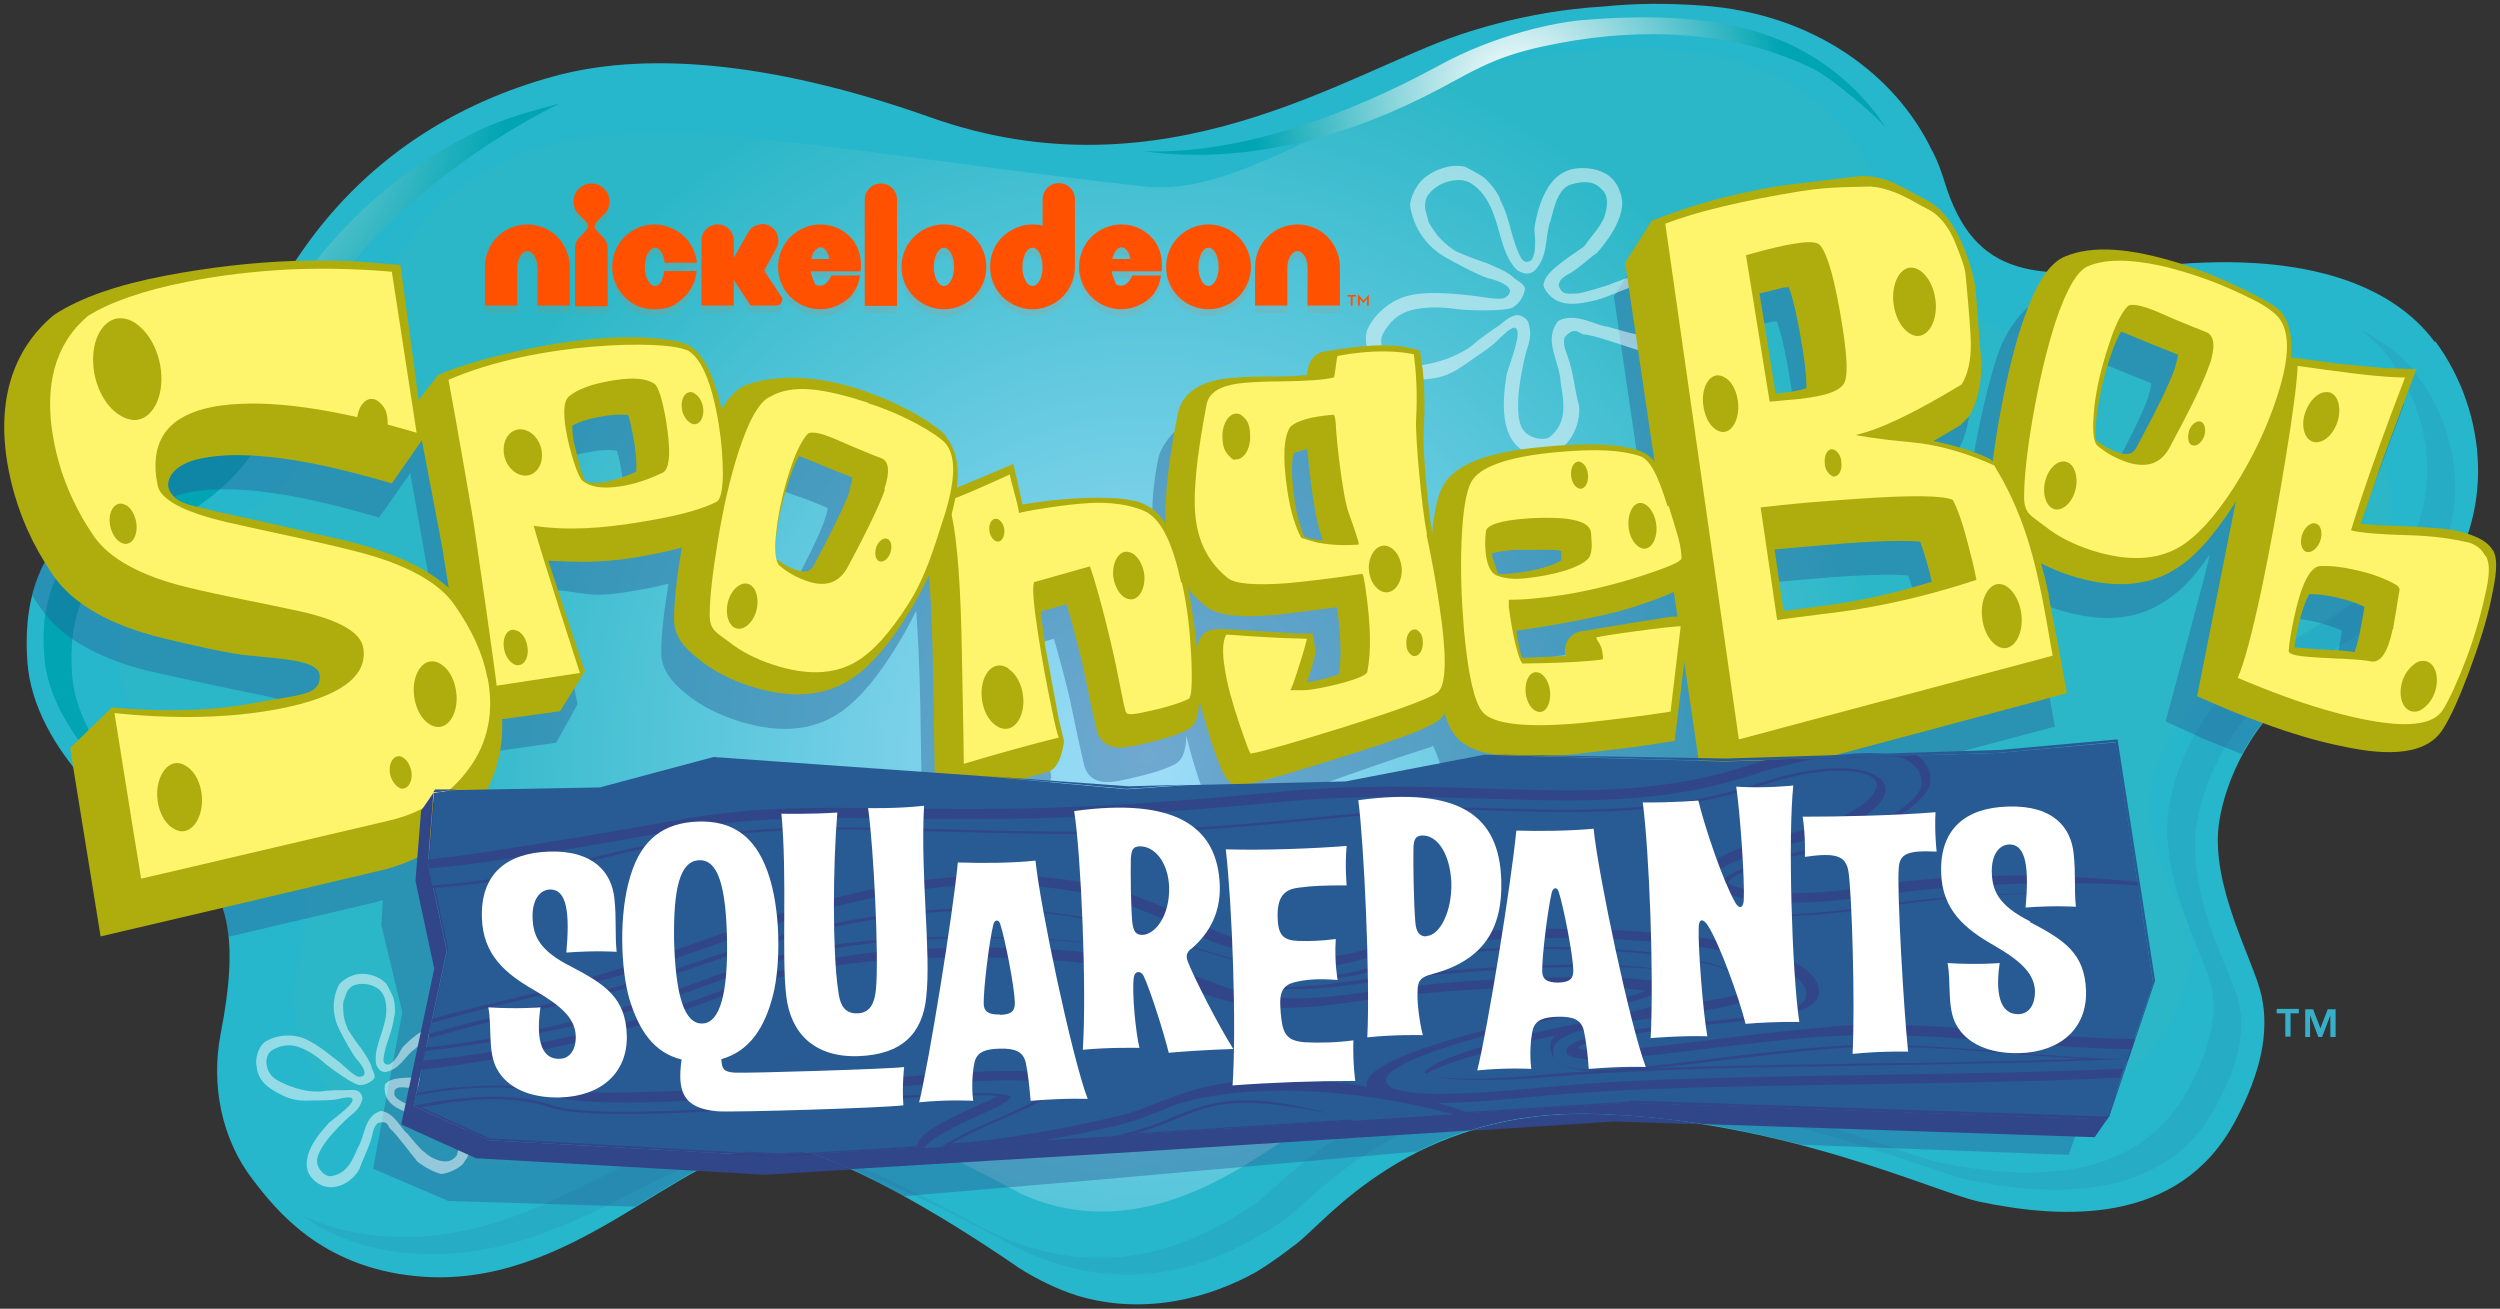 <svg viewBox="0 0 666.1 348.7" version="1.1" xmlns:xlink="http://www.w3.org/1999/xlink" xmlns="http://www.w3.org/2000/svg" id="Layer_1">
  
  <rect x="0" y="0" width="666.1" height="348.7" fill="#333333" stroke="none"/>
  
  <defs>
    <style>
      .st0 {
        fill: #27b7cc;
      }

      .st1, .st2 {
        opacity: .1;
      }

      .st1, .st2, .st3 {
        mix-blend-mode: multiply;
      }

      .st1, .st3, .st4, .st5, .st6, .st7, .st8 {
        isolation: isolate;
      }

      .st1, .st9 {
        fill: #314688;
      }

      .st10 {
        fill: #f26722;
      }

      .st11 {
        fill: url(#radial-gradient);
      }

      .st3 {
        opacity: .4;
      }

      .st3, .st12 {
        fill: #285a93;
      }

      .st13 {
        fill: #aead0d;
      }

      .st14 {
        fill: #fff56d;
      }

      .st5 {
        fill: url(#radial-gradient2);
      }

      .st5, .st6, .st7 {
        mix-blend-mode: screen;
      }

      .st6 {
        fill: url(#radial-gradient1);
      }

      .st15 {
        fill: #ff5100;
      }

      .st16 {
        fill: #36b0c9;
      }

      .st7, .st8 {
        fill: #fff;
      }

      .st8 {
        opacity: .5;
      }
    </style>
    <radialGradient gradientUnits="userSpaceOnUse" gradientTransform="translate(0 348.4) scale(1 -1)" r="197.3" fy="146.9" fx="305.8" cy="146.9" cx="305.8" id="radial-gradient">
      <stop stop-color="#9fddf9" offset="0"></stop>
      <stop stop-color="#2bb7c7" offset="1"></stop>
    </radialGradient>
    <radialGradient gradientUnits="userSpaceOnUse" gradientTransform="translate(0 348.4) scale(1 -1)" r="107.5" fy="332.4" fx="28.8" cy="332.4" cx="28.8" id="radial-gradient1">
      <stop stop-color="#fff" offset="0"></stop>
      <stop stop-color="#00a4b3" offset="1"></stop>
    </radialGradient>
    <radialGradient gradientUnits="userSpaceOnUse" gradientTransform="translate(-1.3 261.1) rotate(1.2) scale(1 -1)" r="71.3" fy="245.9" fx="400.1" cy="245.9" cx="400.1" id="radial-gradient2">
      <stop stop-color="#fff" offset="0"></stop>
      <stop stop-color="#00a4b3" offset="1"></stop>
    </radialGradient>
  </defs>
  <g class="st4">
    <g data-name="Layer_1" id="Layer_11">
      <g>
        <g>
          <path d="M648.7,91.1c-11.7-15.8-36.2-24.5-75-20.1-30.8,3.5-47.6,3.9-55.7-22.9-.8-2.5-1.7-5-2.9-7.4h0c0-.2-.2-.3-.3-.5-9.7-20.4-31.8-36.6-61.1-38.7-9.7-.7-18.3-.6-26,.2-12.4.7-25.4,3.1-38.6,7.5-29.9,10-78.7,44.2-141.1,22.1-38.6-13.7-73.6-18.3-100.3-11-25.8,7-51,21.9-68.9,49.1-3.5,4.1-6.5,8.4-8.6,12.9-8.7,18.7-9.6,36.9-38.8,50.1-23.7,10.7-25,31.5-24.1,44,1.7,23.3,25.8,43.8,38.5,50.2,16.6,8.4,17.6,25.1,13,48.8-2.7,14,.4,28.2,8.4,38.7,6.4,8.4,18.3,23.4,43.5,25.9,41.8,4.2,70.6-34.2,94.8-34.6,3.8-.3,9.3,1.2,15.4,3.7,21.7,8.4,50.4,28.6,50.4,28.6,5.2,3.3,10.4,5.8,15.7,7.5,18.3,5.5,35.7.4,47.7-6.3,5.1-3.1,8.8-6.1,10.7-7.5,8-6,30.5-35.8,79.8-34.5,49.8,1.3,90.6,20.9,102.3,23.3,21.5,4.5,53.1,6.7,68.1-21.6,6.9-13,9-23.6,7-33.1-1.9-9.3-14-29.7-11.3-46.7,1.6-10.2,8.2-27,24.2-38.1,5.9-4,27.6-15.3,34.3-23.9,15.1-19.6,13-46.9-.9-65.8h-.2Z" class="st0"></path>
          <path d="M562.6,87.7c-28.6,2.9-35.4,1.3-50.5-17.2-13.1-16-14.1-57.5-76.6-57.5s-98.3,40.3-130.5,36.7C171.5,34.9,121.7,11.8,90.5,101.7c-8.2,15.2-9.1,29.9-36.1,40.6-22,8.7-23.3,25.6-22.5,35.7,1.5,18.9,23.8,35.4,35.5,40.5,15.4,6.7,16.2,20.3,11.9,39.4-2.6,11.4.2,22.8,7.7,31.3,5.9,6.8,16.9,18.9,40.2,20.8,38.7,3.2,55.1-18.4,77.5-18.8,17.9-.3,67.4,26.9,67.4,26.9,32.6,14.8,61.6-9.4,72.5-15.9,8.2-4.9,28.4-29.1,74.1-28.2,46.1.9,83.9,16.6,94.7,18.5,19.9,3.5,49.2,5.2,63.2-17.7,6.4-10.5,8.4-19.1,6.6-26.8-1.8-7.5-12.8-24-10.3-37.7,1.5-8.3,7.7-21.9,22.6-30.9,5.4-3.3,25.6-12.5,31.8-19.5,14.1-15.9,12.2-38-.6-53.2-10.8-12.8-28-22.8-64-19.2v.2Z" class="st11"></path>
          <g>
            <path d="M112.8,43.2c-14.6,9.1-31.3,26.6-38.8,42.3-1.7,3.6-3.1,7.2-4.5,10.7-4.2,10.8-9.7,18.2-21.5,27.5-4.1,3.3-7.4,6.9-13.9,10.9-4.6,2.9-9.3,6.7-12.3,9.6-11.2,10.9-10.4,25.1-10,30.5,1.2,19.9,23.1,39.4,34.9,45.8-11.8-8.8-26.5-24.7-27.5-41-.4-6.9-1.7-27.9,21.9-38.3,24.2-10.7,30.1-25.7,35.9-40.3,1.4-3.5,2.8-7.2,4.5-10.7,7.5-15.7-1.2,15.3,4.3-5.6,4.3-16.1,32.8-41.8,63.2-57-14.8,3.9-21.3,6.1-36.2,15.4v.2Z" class="st6"></path>
            <path d="M341.2,325.8c1.4-.9,3.2-2.6,5.6-4.7,11.9-10.6,34-30.4,75.5-29.3,37.9,1,70.1,12,89.4,18.6,5.9,2,10.5,3.6,13.2,4.1,32.7,6.6,54.7.1,65.3-19.3,6.1-11.1,8.1-20,6.4-27.8-.5-2.2-1.9-5.8-3.5-9.6-4.2-10.5-10-24.9-7.8-38.3,2-12.3,9.9-29.4,26-40.2l7.3-4.4c8.1-4.7,21.7-12.5,26.2-18.2,6-7.6,9.3-16.8,9.4-26.6,0-10.7-3.6-21.4-10.3-30.3-3.7-4.9-8.7-8.8-14.9-11.9,2.8,2.2,5.3,4.6,7.4,7.3,6.7,8.9,10.4,19.7,10.3,30.3,0,9.7-3.3,18.9-9.3,26.6-4.6,5.7-18.1,13.6-26.2,18.2l-7.3,4.4c-16.1,10.8-24,27.9-26,40.2-2.2,13.5,3.6,27.8,7.8,38.3,1.5,3.8,3,7.4,3.5,9.6,1.7,7.8-.4,16.6-6.4,27.8-10.6,19.4-32.5,25.9-65.3,19.3-2.7-.5-7.4-2.1-13.2-4.1-19.2-6.6-51.5-17.6-89.4-18.6-41.5-1.1-63.6,18.7-75.5,29.3-2.3,2.1-4.2,3.8-5.6,4.7-15.7,10.3-40.1,22.1-71.7,6.1-1.9-1.1-47.3-26.6-67-26.3-10.3.1-21,5.6-33.4,11.8-17.4,8.8-37,18.8-61.2,16.4-8.4-.8-15.1-3-20.7-5.8,6.6,4.9,15.7,9.2,28.3,10.4,24.1,2.4,43.8-7.6,61.2-16.4,12.4-6.3,23-11.7,33.4-11.8h.8c.7-.1,1.4-.2,2-.2,4.5-.3,11.3,1.8,18.9,5.1,20.5,7.4,43.9,20.6,45.3,21.3,31.5,16,56,4.2,71.6-6.1h-.1Z" class="st1"></path>
            <path d="M502.5,34.3c-.8-1.9-14.2-13.4-19.3-15.9-20.6-10.2-45.2-11.2-67.8-6.9-5.9,1.1-11.8,2.5-17.3,4.8-5.1,2.1-9.9,4.9-14.8,7.5-24.2,12.8-51.5,20.2-78.6,16.5,26.5.9,55.5-10.2,78.8-22.9,15.2-8.3,31-11.4,37.7-12,17.8-1.5,37.2-1.4,53.6,5.5,19.3,8.2,27.7,23.3,27.7,23.3h0Z" class="st5"></path>
          </g>
          <path d="M615.3,180.8c.5-.3,1-.7,1.6-1.1-1.4,0-3.1-.2-5.2-.3,0,0-3.8-.3-6.4-.5.3-1.9.6-3.7.6-3.7,1.5-7,2.8-9.6,3.4-10.5,1.9,0,3.9.2,6.4.7,3.2.7,5.8,1.5,7.9,2.5,0,0,.3.1.4.2,0,.2-.7,4-.7,4l-.7,3.6c0,.2,0,.4,0,.7,8.9-5.3,22-13.1,27-19.4,1.4-1.9,2.7-3.8,3.9-5.8-.7-.2-1.5-.4-2.2-.6-3-.6-8.1-1-16.5-1.3-3.9-.1-6.8-.3-9-.5,2.2-6.3,5.9-17.3,5.9-17.3l5.6-15.1,3.3-8.8-6.6-.3h-1.8l-12.4-1.2s-7.1-.9-12.7-1.7c.5-5.4-.3-9.5-2.8-12.5h0c-1-1.2-3.4-2.7-10.1-6-5.2-2.5-10.4-4.7-15.7-6.4-13.8-4.5-24.1-5.2-31.4-2.1-4.6,1.9-11.6,7-15.1,17.9-2.3,7.2-4.4,16.1-6.2,26.3-.6,3.5-1,6.6-1.4,9.5l-.5-.4c-4.7-2.2-6.4-3-11.8-4.1,2.4-1.3,4.7-2.7,7.2-4.2l2.3-2.3c2.3-3.9,3.4-8.8,3.3-14.5,0,0-1.5-19.4-1.6-20.2-.5-2.9-1.4-6.2-2.9-9.9-2.6-6.7-6.2-11.2-10.5-13.3l-6.4-3.4c-3.3-1.8-6.8-2.8-10-2.9h-.7l-20.8,2.5c-16.1,2.6-26,6-34.9,9.4l-7.1,11.2,7.8,53.1c-1.2-1.4-2.7-2.4-4.4-3-5.5-1.8-13.4-2.1-25.7-.9-14.9,1.4-21.3,8.4-24.4,14.2-.9,1.7-4.1,1.1-4.8,8.7v-.5c-1.3-8.6-2.4-22.4-2.2-25.7.4-8.3.3-14.4-.5-19.2l-.5-3.4-3.3-.7c-4.8-1.1-12-.7-22.3,1.1-1.6.2-4.1,1.6-4.5,6.2-2,.2-4.5.4-8.5.4-7.2,0-11.2.3-13.5.6-9,1.3-13.9,8.7-14.6,12.3-2.5,12.5-1.4,19.2-1.1,26.1-1.6-2.4-3.3-4-5.3-4.9-2-1.1-5.9-2.2-17.1-1.8-5.9.3-11,.9-15.7,1.7-.2-1.3-2.4-10.8-2.4-10.8l-4.9,2.1-10.1,4.2c.7-5.8-.3-10.1-2.8-13.3h0c-1.9-3.9-31.6-21.8-53.6-14-2.3.9-4.3,2.9-6.2,6-2.1-9.2-5.2-15.6-10-16.8-23.8-5.9-62.7,5.6-64.3,7.5l-6.7,7.5-4.9-36.3-6.1-.5c-8.4-.8-16.9-.9-25.3-.5-.7,1.2-1.4,2.5-2,3.8-8.7,18.7-9.6,36.9-38.8,50.1-14.2,6.4-20.4,16.5-22.8,26.2.8,1.3,1.7,2.6,2.6,3.9,5.4,7.6,15.1,13.1,29,16.5l18.3,4,12.7,2.6c6.5,1.5,9.2,3,10.1,3.7-.4,1.7-4.7,4.7-16.1,6.9-11.1,2.2-24,2.6-38.5,1.3l-7.1,6.9c8.3,10.5,19.1,18.5,26.2,22.1,9.8,4.9,14.2,12.8,15.1,23.2l37.1-8.7c1.4-.3,2.8-.7,4.1-1.1l-.4,6.7,5.6,23.2-7.8,41.7,20.1,8.6,49.7,1.5c13.2-8,24.5-15.8,36.2-16.3,7.8-.3,22.1,6.1,35.4,13.5l49.7-4.2,87.1-7.7c11.9-6.1,27.4-10.7,47.4-10.1,20.2.5,39,4.1,54.9,8.3l71.3,2.7,3.2-9.3,7.6-30.8-11.6-64-31.1,3.6-28.9,1.6,57.1-15.2-2-11.1-2.9-15c-.6-2.8-1.3-5.5-2-8.2,2.3,1.2,4.7,2.2,7.4,3,10.8,3.5,20.1,3.1,27.5-1.3,4.7-2.7,8.4-6.2,13.2-13.2.7-1-11.7,44.4-11.7,44.4l9.8,4.5c3.6,1.5,7.1,2.9,10.5,4.2,3.9-7.1,9.6-14.5,17.9-20.2h.3ZM89,154.4l-21.4-4.9-13.2-2.9c-8.8-2.1-11.7-3.9-12.6-4.5-1-5.9.2-9.3,8.6-10.9,10.1-2,24.7-.4,43.5,4.7,2.3.6,4.7,1.3,7.1,2l8.3-11.8,5.1,28.5c.8,5,1.4,9.5,2,13.4-5.9-5.8-15.1-10.4-27.5-13.5h0ZM198.9,151.1c.5-4.6,1.7-9.6,3.3-14.7,1.2-3.7,2.1-5.6,2.8-6.7.3,0,.6.1.6.1l8.3,2.9c.3,0,4.3,1.7,6.6,2.6,0,.6-.2,1.5-.7,3-.8,2.4-3.1,7.9-9.6,20-.8,1.6-1.7,2.6-5,1.5-1.9-.6-5-1.7-6.6-3,0-.8-.2-2.4.2-5.8h.1ZM149.6,122.7c1.2-.7,3.7-1.7,8.8-2.5,3.5-.5,5.2-.3,6,0,.3.9.8,2.8,1.4,6.7.7,4.9.7,7.2.6,8.3-2.7,1.2-5.5,2.2-8.5,2.6-2.5.4-4.3.2-5.2-.3-.3-.8-1.1-2.7-1.1-2.7l-1.8-7.6c-.4-2.8-.4-3.9-.3-4.4h.1ZM380.1,212.8l-35.2,7-57.7,2.7-99.8-1s-38.4.3-62.4.6c4-6.4,5.8-13.8,5.4-21.7l17.8-2.5,5.7-10.3c0,.3-4.8-23-6.3-30.4,7.8.5,9.1,2.1,18.3.7,4.8-.7,8.8-1.5,12.2-2.4-1.3,8.2-2,14.3-1.9,18.6,0,3.8,2.3,7.4,6.9,11,3.8,3,8.1,5.2,13.3,6.9,10.2,3.3,18.9,2.9,25.9-1.2,5.1-3,10.1-8.4,15.4-16.7,2.4-3.7,4.5-7.5,6.4-11.4.5,6.5.9,14.9,1.1,25.1l.5,30.2s-1,4.9,6.3,3.3c4.9-1.1,16.4-4.4,23.6-6.4,3.8-.8,4.5-8.2,4.5-8.2l-1.4-5.9-3.6-19.4c-.7-4.8-1-7.6-1.2-9.3,2.5-.7,4-1.1,6.9-1.9,1.2,4,2.6,9.3,4.1,15.4l2.4,11.4,1.6,7.1c1.7,5.6,7.6,4.3,10.5,3.7,6-1.3,10.2-2.5,13.1-3.9,2.5-1.1,3.4-3.4,3.6-7.8.8,3.3,1.8,7,3.3,11.5,3.2,9.2,4.6,10.5,8.9,9.8,2.3-.4,34.2-12.5,53.3-18.5,0-1.4,1.8,3.6,2.9,6.9,2,2.3,5.2,3.8,9.9,4.6l-11-.3c-1.6,1.3-3.6,2.9-3.6,3l.3-.3ZM395.9,161.9c-.3-.9-.7-2.2-.7-2.2l-.8-2.3v-1c1-.3,2.7-.6,5.8-.9h9.4c1.8,0,2.6.2,3.2.3v2.6c-.4.2-1.1.7-3.1,1.4-3.3,1-6.5,1.7-10.1,2-1.8.2-2.9.2-3.5.1h-.2ZM400.7,177.1c1,0,21.2-3,31-6.2,5.5-1.8,8.9-3.1,11.1-4.2l1.2,8.4-1.1-.4c-1.6-.6-3.8-.8-7.1-.4-.4,0-17.7,2.9-17.7,2.9-2.2.2-4.8,2.4-4.4,6,0,0,.2.4.3.6-2.6.1-8.1.3-11.8.5-.6-2-1.1-4.8-1.5-7.3h0ZM442.5,210l-35.8-.8c1.6-.1,3.4-.2,5.2-.4l16.8-2,10.4-1.6,3.3-2.9,3.2,7.6-3,.2h-.1ZM472.2,85.7s.7,0,1.2-.1c.8,2.1,2.1,6.5,3.7,16.6,1,6.1,1,8.9,1,10.3-.7.3-1.9.6-4.1,1,0,0-3.4.4-4.1.5-1.2-7.2-3.1-19.6-4.3-26.7,3.3-.8,6.5-1.6,6.5-1.6h0ZM487.6,169.7l-8.7,1.2s-6.8.9-6.9.9c-.8-5.6-1.5-10.5-2.4-16.4,7.3-.7,18.5-1.6,18.5-1.6,12.3-.9,17.7-.7,20.3-.5.6,1.6,1.4,4.1,2.5,8.1,0,0,.3,1.2.6,2.6-8.2,2.5-16.3,4.5-24,5.7h.1ZM572.5,105.4c-.8,2.6-3.3,8.4-10.2,21.2-.9,1.7-1.8,2.7-5.3,1.6-2-.6-3.9-1.8-5.7-3.2,0-.8-.2-2.6.2-6.2.6-4.9,1.8-10.2,3.5-15.6,1.3-3.9,2.3-5.9,3-7.1.3,0,.7.1.7.1l7.5,3.1s4.7,1.9,7,2.8c0,.6-.2,1.6-.7,3.1v.2Z" class="st3"></path>
          <g>
            <path d="M448.3,82.8c-.6-2.2-1.3-3.7-3.3-5.3-5.8-4.7-12.8.5-19.5,2.4-5.3,1.3-11.1,2.4-14.1-3.3-.1-.5-.3-.9,0-1.3.6-3.6,9.4-8.4,10.8-9.8,1.9-2.8,3.6-4.2,5.1-7.3,1-2.6,1.5-6-.5-7.7-2.1-2.4-5.1-2.3-8.4-1.3-4.1,1.5-4.7,8.7-5.6,10.5-1.2,4.8-.4,8.6-3.9,12.4-1.5,1.3-3,.8-4.5,0-4-3.6-4.5-10.1-6.5-15.2-1.4-4-4.7-8.5-8.4-8.9-3.2-.3-7.3,1.2-9.3,4.4-1.2,2.9,0,4.4.4,6.7.9,1.8,1.6,2.3,2.2,3.4.6.7,2.3,2.7,5,4.4,2.8,1.3,5.7,2.3,8.3,3.2,2,.9,5.3,2.1,7,3.7.9,1,3.2,1.7,3.2,3.3-.3,2-1.7,4-3.4,4.9-2.2.9-10.4.8-14.4.4-4-.6-8.2-.8-12.3.2-3.7.9-6.1,3.3-7.7,6.3-1.1,1.9-.2,4.2.8,5.5,2.9,3.7,6,3.4,8.8,3,8.2-1.1,12.9-4.4,14.2-5.4,1.9-1.8,6.1-4.6,7-5.2,1.5-1.1,3.7-3.4,5.8-2.7,1.1.4,1.9,1.1,2.1,1.8.9,2.7.5,4.8-.5,7.6,0,0-4.6,16.8-.6,21.4,1.4,1.6,4.3,2.6,6.6,1.7,5.2-3.9,3.9-9.8,3.1-14.8-.2-5.6-4.8-11.1-.6-16.3,4.6-2.5,10.5,1.5,13,1.5,1.2.3,7.8,2.4,9.2,2.2,1.1.1,2.8.4,4.5,0,1.7-.3,6.7-1.2,6.4-6.2v-.2ZM436.9,93.4c-3.1-.8-12.3-4.3-15.1-4.3-1.9-.9-2.5-1.8-4.9.7-.6,2,.3,3.7.9,5.5,1.5,4.2,1.7,8.5,2.9,12.7.5,4.1-1.5,9.8-5.9,12.2-3.2,1.7-7.2,1.3-9.6-.5-7.1-5.2-3.7-19-3.8-19.8,1.3-4.5,4.4-11.9,2.2-12.6-1.3,0-3.2,2.1-4.2,3-1.7,2-7.1,5.4-7.8,5.9-3.1,2.3-6,4.1-9.7,4.6-5.2.7-11.1,1.3-14.9-3.3-2.3-2-3.8-6.5-2.7-9.6,2-4.6,6.7-8.2,11.3-9.2,6.1-1.4,15.4,0,16,0,3.1.3,8.3,1.5,9.6.5,4-2.9-4-4.9-4-4.9-1.9-.2-9.8-4.4-12-5.7-4.9-2.8-8.6-7.6-9.5-13.9.1-2.6,2.2-6.4,4.5-7.8,1.9-1.5,6.4-3.5,10.3-2.4,0,0,3.5,1.8,4.9,2.8,2.3,2,4.4,5.3,4.3,6,2.7,4.9,2.9,10.4,5.4,15.1.7,1.6,2.1,1.8,3.1.7,1.4-2.6.6-7.1.6-8.2.8-5.3,3.1-13.4,8.8-15.4,1.8-1,11.6-2.1,14,5.6,2.9,6.5-5.3,15.3-6.2,16.4-.5,0-5.3,4.6-8,5.8-1.1.9-1.8,1-2.1,2.7.8,2.8,2.5,2.2,4.9,2.2,1.3-.1,7.8-1.9,9.9-2.9,3.5-1,7.4-3.6,10.7-3.2,0,0,12.2,2.1,11.4,11.7.6,2.5-2.4,7.1-4.4,8.8-2.8,1.4-9.9,1.4-10.8,1.1v-.3Z" class="st8"></path>
            <path d="M121.8,307.5c.5-1.5.7-2.7.1-4.4-1.6-5-7.7-4.7-12.4-6.3-3.6-1.3-7.4-2.9-7-7.5.1-.4.2-.7.5-.8,1.8-1.9,8.8-1.2,10.2-1.5,2.3-.9,3.7-1.1,5.9-2.3,1.6-1.1,3.3-2.9,2.8-4.7-.3-2.3-2.1-3.4-4.5-4.1-3-.7-6.2,3.3-7.4,4-2.6,2.3-3.6,4.9-7.1,5.7-1.4.2-2.1-.8-2.6-1.8-.9-3.7,1.4-7.7,2.2-11.5.8-2.9.6-6.8-1.4-8.6-1.8-1.5-4.8-2.1-7.2-1-1.8,1.2-1.7,2.6-2.4,4.1-.2,1.4,0,2,0,2.9s.3,2.5,1.2,4.6c1.2,1.9,2.4,3.6,3.6,5.1.8,1.3,2.3,3.3,2.7,4.9.2,1,1.3,2.3.6,3.2-1,1-2.6,1.7-3.9,1.6-1.7-.3-6.4-3.6-8.7-5.4-2.1-1.9-4.5-3.7-7.3-4.7-2.6-.9-4.9-.5-7,.7-1.4.7-1.8,2.4-1.7,3.5.3,3.3,2.2,4.3,4,5.2,5.3,2.6,9.3,2.5,10.5,2.4,1.8-.3,5.4-.4,6.1-.3,1.4,0,3.5-.5,4.4.7.5.7.7,1.4.5,1.9-.6,1.9-1.6,3-3.3,4.3,0,0-9.3,8.1-8.7,12.4.2,1.5,1.5,3.2,3.2,3.6,4.6-.3,6.2-4.2,7.6-7.5,2.1-3.4,1.6-8.4,6.1-9.9,3.7.3,5.6,5,7.1,6,.6.7,3.7,4.5,4.5,4.9.6.5,1.5,1.3,2.7,1.8,1.1.5,4.4,1.9,6.2-1.2h-.1ZM111,309.2c-1.5-1.7-5.6-7.4-7.1-8.5-.8-1.3-.8-2.1-3.2-1.5-1.1.9-1.3,2.3-1.6,3.6-.8,3.1-2.3,5.7-3.3,8.6-1.3,2.6-4.7,5.2-8.2,4.9-2.5-.2-4.7-2.1-5.5-4-2.1-5.9,5.3-12.6,5.5-13.1,2.5-2.1,7.2-5.3,6.2-6.6-.8-.5-2.7,0-3.6.2-1.8.5-6.3.4-6.9.4-2.7.2-5.1,0-7.5-1.1-3.4-1.6-7-3.6-7.4-7.8-.5-2,.3-5.3,2.2-6.7,3-1.9,7.1-2.2,10.2-1,4.1,1.6,9,6.1,9.4,6.2,1.7,1.4,4.3,4.1,5.5,4.1,3.5-.1-.5-4.5-.5-4.5-1-.9-4-6.4-4.8-8.1-1.8-3.6-2.1-7.9-.1-11.9,1.1-1.5,3.8-2.9,5.7-2.9,1.8-.2,5.1.5,7,2.7,0,0,1.3,2.4,1.8,3.6.6,2,.5,4.9.2,5.2-.4,3.9-2.4,7.2-2.8,11-.2,1.2.5,1.8,1.5,1.6,1.9-.9,3.1-4,3.6-4.6,2.6-2.7,7.1-6.6,11.3-5.6,1.4.1,7.6,3.3,6,8.8-.8,5-9.1,6.9-10.1,7.2-.3-.2-4.9.7-7,.3-1,0-1.5-.1-2.3.7-.6,1.9.7,2.3,2,3.2.8.5,5.4,1.9,7,2.1,2.4.8,5.8.8,7.5,2.3,0,0,6.4,6,2.1,11.4-.7,1.7-4.3,3.2-6.1,3.4-2.2-.3-6.4-3-6.8-3.6h.1Z" class="st8"></path>
          </g>
        </g>
        <g>
          <path d="M664.2,146.7c-1.1-2.1-3.6-3.5-6.8-4.5-.9-.3-1.9-.5-2.9-.8-3-.6-8.1-1-16.5-1.3-3.9-.1-6.8-.3-9-.5,2.2-6.4,5.9-17.3,5.9-17.3l5.6-15.1,3.3-8.8-6.6-.3h-1.8l-12.4-1.2-19.5-2.6-18.1,91.2,4.8,2.1c4.3,1.9,8.5,3.5,12.6,5,7.6,2.8,14.6,4.9,21.1,6.2,9.2,2,22.1,3.6,27.1-4.7,1.9-3,4.1-7.8,6.7-14.7,2.9-7.8,4.9-14.2,6-19.5,1.4-6.5,2-10.7.5-13.4v.2ZM627.2,173.7h0c-2-.3-4.9-.5-9.5-.7,0,0-3.8-.3-6.4-.5.3-1.9.6-3.7.6-3.7,1.5-7,2.8-9.6,3.4-10.5,1.9,0,3.9.2,6.4.7,3.2.7,5.8,1.5,7.9,2.5,0,0,.3.1.4.2,0,.2-.7,4-.7,4l-.7,3.6c-.5,2.4-1,3.7-1.3,4.4h0c0,.1,0,0,0,0Z" class="st13"></path>
          <path d="M662.2,148.2c-.7-1.4-2-3.1-5-3.8-.2,0-.4,0-.6-.1-2.8-.6-7.6-1.5-14.8-1.7-7.7-.2-12.8-.6-15.4-1.3,1.4-4.5,3.8-12.1,7.8-23.1,4.1-11.3,5.9-15.7,6.6-17.6-1.9-.1-4.9,0-14.4-1.2-4-.5-8.7-1.1-14.2-1.9-.2,4.3-1.2,12.5-3.2,24.5-2,12.3-4.1,23.8-6.3,34.4-2.7,12.7-4.9,20.8-6.5,24.2,4.5,1.9,8.8,3.6,12.9,5.1,7.2,2.6,13.8,4.5,19.9,5.8,12,2.5,19.3,1.8,21.9-2.4,1.7-2.7,3.8-7.3,6.3-13.8,2.7-7.3,4.2-13.2,5.3-18.4,1-4.9.7-7.2-.2-8.8h0ZM637.5,167.7c-1.3,6.2-3.3,9.1-5.9,8.5-1.4-.3-4-.5-7.6-.7-.8,0-1.6,0-2.5-.1-5-.2-8.2-.5-9.7-.8-1.4-.3-2.1-.7-2-1.3.2-2.5.7-5.2,1.3-8.1,2-9.6,4.4-14.3,7.2-14.4,2.5-.1,5.3.2,8.5.9,3.5.7,6.4,1.6,9,2.8,2.5,1.2,3.8,1.7,3.5,3-.2.8-.4,2.3-.8,4.8-.3,1.9-.6,3.5-.8,4.7,0,.3,0,.5-.2.7Z" class="st14"></path>
          <path d="M607.5,82.9h0c-1-1.2-3.4-2.7-10.1-6-5.2-2.5-10.4-4.7-15.7-6.4-.2,0-.4-.1-.5-.2-13.6-4.3-23.7-5-30.9-2-1.8.7-3.4,2.1-4.9,4-2.4,3.1-4.6,7.8-6.8,14.5-2.4,7.2-4.4,16.1-6.2,26.3-1.6,9.5-2.3,16.5-2.3,21.2s2.4,7.9,7.3,11.7c4,3.1,8.6,5.5,14.1,7.3,10.8,3.5,20.1,3.1,27.5-1.3,5.4-3.1,10.7-9,16.3-17.7,5-7.8,9.1-16.3,11.9-25.1,4.1-12.6,4.6-21.2.4-26.4h0ZM579.6,97.7c-.8,2.6-3.3,8.4-10.2,21.2-.9,1.7-1.8,2.7-5.3,1.6-2-.7-3.9-1.8-5.7-3.2,0-.8-.2-2.6.2-6.2.6-4.9,1.8-10.2,3.5-15.6,1.3-3.9,2.3-5.9,3-7.1.3,0,.7.2.7.2l7.5,3.1s4.7,1.9,7,2.8c0,.6-.2,1.5-.7,3.1h0Z" class="st13"></path>
          <path d="M607.1,84.6c-.9-1.1-3.2-3.1-7.7-5.2-4.8-2.4-9.8-4.5-15.1-6.2-3.1-1-5.9-1.8-8.6-2.4-8.3-1.8-14.8-1.8-19.3.1-.8.3-1.5.9-2.3,1.7-2.2,2.4-4.4,7-6.6,13.7-2.3,7.2-4.3,15.8-6,25.6-1.5,9-2.2,15.8-2.2,20.4s1.8,5,5.4,7.8c3.5,2.8,7.6,4.9,12.5,6.5,9.4,3,17.2,2.8,23.4-.8,4.6-2.7,9.5-8,14.7-16.1,4.9-7.7,8.7-15.7,11.4-24,3.5-10.7,3.4-17.4.4-21.1h0ZM588.7,97.1c-1.3,4.1-4.9,11.5-10.6,22.1-2.3,4.3-6,5.6-11.2,4-2.8-.9-5.5-2.3-8-4.4-1.2-1-1.5-4.4-.9-10.2.6-5.5,2-11,3.8-16.5,1.7-5.3,3.4-8.8,5.1-10.5.6-.6,2.2-.5,4.8.3,1.6.5,4.2,1.6,8,3.3,3.7,1.5,6.3,2.6,7.9,3.2,2.4.8,2.8,3.8,1.1,8.9v-.2Z" class="st14"></path>
          <path d="M545.9,158.6c-2.8-13.3-7.1-24.7-12.7-33.8l-2.9-2.5c-4.7-2.2-9.8-3.7-15.2-4.8,2.4-1.3,4.7-2.7,7.2-4.2l2.3-2.3c2.3-3.9,3.4-8.8,3.3-14.5,0,0-1.5-19.4-1.6-20.2-.5-2.9-1.4-6.2-2.9-9.9-2.6-6.7-6.2-11.2-10.5-13.3l-6.4-3.4c-3.3-1.8-6.8-2.8-10-2.8h-.7l-20.8,2.5c-16.1,2.6-26,6-34.9,9.4l-7.1,11.2,20.8,140.6,96.9-25.9-2-11.1-2.9-15h.1ZM475.4,76.6s.7,0,1.2-.1c.8,2.1,2.1,6.5,3.7,16.6,1,6.1,1,8.9,1,10.3-.7.3-1.9.6-4.1,1,0,0-3.4.4-4.1.5-1.2-7.2-3.1-19.6-4.3-26.7,3.3-.8,6.5-1.6,6.5-1.6h0ZM490.8,160.7l-8.7,1.2s-6.8.9-6.9.9c-.8-5.6-1.5-10.5-2.4-16.4,7.3-.7,18.5-1.6,18.5-1.6,12.3-.9,17.7-.7,20.3-.5.6,1.6,1.4,4.1,2.5,8.1,0,0,.3,1.2.6,2.6-8.2,2.5-16.3,4.5-24,5.7h.1Z" class="st13"></path>
          <path d="M531.5,124.1c-6.8-3.1-14.1-5.5-22.5-6.3-9.2-.8-14.2-1.8-14.6-1.9,6.7-1.5,16.1-6.1,28.3-13.5,1.6-2.7,2.5-6.4,2.4-11,0-1.9-.4-7.6-1.3-17.3-.2-3-1.2-5.2-2.7-9.1-2.1-5.3-4.9-8-7.5-9.3-2.1-1-4.2-2.4-6.4-3.4-2.5-1.3-6.6-2.6-9-2.6-3.7.2-9.8-.1-18.2,1.2-15.9,2.6-28,5.5-36.3,8.7l19.6,137.4,83.6-22.3c-1.2-6.6-2.2-13.2-3.7-19.7-2.8-13.2-6.8-22.7-11.7-30.7v-.2ZM478.3,64.9c3.6-.6,5.8-.5,6.6.4,2.1,2.4,4.1,9.7,6,21.7,1.3,8.3,1.5,13.4.4,15.2s-4.1,3-9,3.7c-1.6.3-3.7.5-6.3.7-2.6.3-4.2.4-4.5.4l-6.3-39c6-1.7,10.3-2.7,13-3.1h0ZM495.8,162.2c-2.9.5-6.8,1-11.7,1.6-4.8.6-8.4,1.1-10.6,1.4l-4.4-30c7.2-.9,15.7-1.6,25.8-2.3,14.4-1,22.9-.9,25.4.3,1.1,1.9,2.6,6,4.2,12.3.7,2.7,1.5,5.7,2.1,9-10.9,3.6-21.2,6.1-30.9,7.7h.1Z" class="st14"></path>
          <path d="M450.7,150.9c-.3-3.5-3.6-14.2-3.6-14.2-2.9-9.6-5.5-15-10.6-16.7-5.5-1.8-13.4-2.1-25.7-.9-14.9,1.4-23.3,4.7-26.4,10.5-1.1,2.1-2.7,6.3-3.2,18.3-.3,7.7,0,15.6.7,24.3,1.5,16.7,4,21.6,6,24,4.1,5,13.4,6.4,31.1,4.8l16.8-2,10.4-1.6,3.7-30.3-2.1-2.6c-1.6-.7-5.4.4-8.7.8-.4,0-17.7,2.9-17.7,2.9-2.2.2-4.8,2.4-4.4,6,0,0,.2.4.3.6-2.6.1-8.1.3-11.8.5-.6-2-1.1-4.8-1.5-7.3,1,0,21.2-3,31-6.2,10.8-3.5,13.6-5.1,14.9-7.2h0c0-.2.2-.4.3-.5,0,0,0,.2-.2.2.5-.8.8-1.9.7-3.5h0ZM415.8,149.4c-.4.2-1.1.7-3.1,1.4-3.2,1-6.5,1.7-10.1,2-1.8.2-2.9.2-3.5.1-.3-.9-.7-2.2-.7-2.2l-.8-2.3v-1c1-.3,2.7-.6,5.8-.9h9.4c1.8,0,2.6.2,3.2.3v2.6h-.2Z" class="st13"></path>
          <path d="M444.3,134.9c-2.7-8.8-4.8-12.5-7.4-13.4-5-1.6-11.6-2-22.4-1-12.8,1.2-20.3,3.9-22.5,7.9-1.4,2.6-2.3,8.1-2.6,16.2-.3,7.6,0,15.5.7,23.7,1.1,11.6,2.7,18.7,4.9,21.4,2.8,3.3,11.7,4.3,26.8,2.9,4.8-.5,10.3-1.2,16.6-2,2.3-.3,4.4-.7,6.7-1l2.7-22.7c-.9-.3-22.5,2.6-22.5,3s.9,1.4,1.3,2.5c.4,1,.4,2.3.5,2.6,0,.5,0,.7-.3.7-1,.2-2.2.3-3.5.4-4.4.4-10.3.6-17.7.7-1.8-2.5-3.3-12.6-3.6-15.1v-1.9c2.3,0,4.7-.1,7.3-.4,8.9-.8,18.1-2.8,27.6-5.8,8.6-2.8,11.5-4.2,11.1-5.1,0,.1,0,0,0-.5-.3-3.8-1.3-6.2-3.4-13.2h-.3ZM423.7,147.9h0c-.3,1.3-2.5,2.7-6.3,4-3.5,1.1-7.2,1.8-11.1,2.2-4.2.4-6.3-.3-7.6-.8-3.8-1.7-3-11.4-2.7-12.1.6-1.4,4-2.5,10.1-3,3.6-.3,7-.3,10.1-.1,3.4.3,7.4,1.1,7.7,3.8.2,2.7.4,4-.2,6.1h0Z" class="st14"></path>
          <path d="M382.1,145.1c-.2-1-.4-2.2-.6-3.5-1.3-8.6-2.4-22.4-2.2-25.7.4-8.3.3-14.4-.5-19.2l-.5-3.4-3.3-.7c-4.8-1.1-12-.7-22.3,1.1-1.6.2-4.1,1.6-4.5,6.2-2,.2-4.5.4-8.5.4-7.2,0-11.2.3-13.5.6-9,1.3-11.7,5.8-12.4,9.4-3,15.2-3.9,26-2.9,33,1.1,7.5,4.5,13.6,10.2,18.1,3.1,2.6,8.7,3.3,19.3,2.4,0,0,9.8-1.2,15.8-2,1.1,7.3,1.2,13.2.6,17.8-2,.8-5.5,1.7-8.5,2.2,2.2-7.2,2.3-7.7,2.1-9l-.6-4h-4.4c0-.1-16.2-1-16.2-1-5.6-.4-8.2-.5-9.6,2.7-1.4,2.7-1.7,6.3-.9,11.5.6,4.3,2,9.3,4.2,16.1,3.2,9.2,4.1,11.7,8.4,11.1,2.3-.4,7.4-1.6,26.5-7.6,24.4-7.6,26.2-9.5,27.2-11.8,1.9-3,3.1-8.5.6-25.8l-3.5-19.1v.2ZM348.9,143.4s-.7-.2-1.4-.4c-.8-2-1.8-4.7-2.5-9.3-1.3-8.9-.6-12-.3-12.9.5-.3,1.6-.7,3.6-1.1.2,2.1.7,7.4,1.5,12.6.6,4,1.3,7.8,2.1,10,0,0,.2.8.6,1.7-1.2-.1-2.5-.3-3.6-.5h0Z" class="st13"></path>
          <path d="M380.2,142.4c-1.5-7.6-3.1-26-2.9-30.5.4-7.5,0-12.8-.6-17.5-4.3-.9-10.9-1.3-20.2.4-.5,0-.7,5.7-1.2,5.8-2.6.6-6.9.9-12.7,1-6.3,0-10.6.3-12.8.6-4.9.7-7.7,2.5-8.3,5.5-2.8,14.5-3.8,24.9-2.8,31.3.9,6.2,3.7,11.2,8.4,15,2,1.6,7.3,2,15.8,1.4,4.1-.4,10.8-1.1,20-2.5.3,0,.6,1.4,1,4.4,1.3,9.1,1.5,16.3.4,21.7-.3,1.7-10.3,4-14.1,4.6-1.4.2-2.9.4-4.5.3-1.6,0-2.2,0-2,0,.3,0,1.1-2.3,2.5-6.7,1.4-4.4,2-6.8,2-7-.3,0-7.2-.2-10.3-.4-7.4-.4-11.2-.8-11.2-.7-.9,1.7-1.1,4.7-.4,8.8.6,4.2,2,9.3,4,15.2,1.8,5.2,2.7,7.8,3,7.7,3.2-.6,11.8-3,25.8-7.4,15.5-4.9,23.7-8,24.4-9.4,1.9-2.6,1.9-10.2,0-22.7-.7-4.9-1.8-11.2-3.4-18.8h.1ZM361.9,145.1c-4.1.3-7.8.1-11.2-.6-1.4-.4-2.8-.8-4-1.2-1.6-3-2.9-7.2-3.7-12.6-1.3-8.7-1-14.4.8-17,1.9-1.7,5.6-2.7,11.4-3.2.5,0,.7,1.4.8,4.2.1,2.1,1.7,17.7,3.4,22.1,1.6,4.4,2.4,7,2.6,7.8,0,.3,0,.5-.1.6h0Z" class="st14"></path>
          <path d="M316.5,156.3c-2.7-12.6-6.2-19.4-11.3-21.8-2-1.1-5.9-2.2-17.1-1.8-5.9.3-11,.9-15.7,1.7-.2-1.3-2.4-10.8-2.4-10.8l-4.9,2.1-21,8.8,1.1,4.8.9,3c1.4,6.4,2.2,18.7,2.5,36.3l.5,30.2s-1,4.9,6.3,3.3c4.9-1.1,16.4-4.4,23.6-6.4,3.8-.8,4.5-8.2,4.5-8.2l-1.4-5.9-3.6-19.4c-.7-4.8-1-7.6-1.2-9.3,2.5-.7,4-1.1,6.9-1.9,1.2,4,2.6,9.3,4.1,15.4l2.4,11.4,1.6,7.1c1.7,5.6,7.6,4.3,10.5,3.7,6-1.3,10.2-2.5,13.1-3.9,3.8-1.7,3.9-5.9,3.4-15.9-.4-8.1-1.4-15.6-2.8-22.3v-.2Z" class="st13"></path>
          <path d="M314.7,155.2c-2.3-10.6-5.2-16.4-9.1-18.7-2.3-1.2-7.2-2.8-14.6-2.5-7.5.3-19.5,2.5-19.5,2.7-.3-2.7-2.6-9.8-2.4-10.3-6.9,3.1-11.9,5.4-16.6,7.1.4,1,.8,2.3,1.1,3.9,1.5,6.8,2.4,19.2,2.7,37.3.4,19.2.5,28.8.5,28.8,9.7-2.9,18.1-5.2,25.3-7-.3-.6-1-3.2-1.9-7.8-1.4-6.7-2.6-13.2-3.6-19.7-1.2-7.8-1.6-12.4-1.1-13.9l14.9-4.2c1.4,3.9,3.3,10.7,5.6,20.4,2.1,8.9,3,15.1,3.9,18.2.2.7.6,1.2,4.7.3,5.4-1.1,9.4-2.3,12.1-3.6.8-.4,1-4.1.7-11.2-.4-7.5-1-13-2.5-19.8h-.2Z" class="st14"></path>
          <path d="M133,185c-1.4-7.4-4.3-16.5-9.4-23.8-5.4-7.8-16.3-13.4-31.3-17.1l-21.4-4.9-13.2-2.9c-8.8-2.1-10.3-2.3-12.2-5-1.9-2.7-.1-7.6,8.3-9.2,10.1-2,24.7-.4,43.5,4.7,2.3.6,4.7,1.3,7.1,2l8.5-12.2-6.2-46-6.1-.5c-7.3-.7-14.6-.8-21.9-.6-11.7.4-23.4,1.8-34.9,4-12.5,2.4-22.3,5.8-29.1,10.2l-.4.3-.4.3c-7.6,6.5-15.9,18.9-11.6,41,1.7,8.7,4.9,16.9,9.6,24.5.8,1.3,1.6,2.5,2.4,3.7,5.4,7.6,15.1,13.1,29,16.5,0,0,9,2.3,18.3,4s23.6,1,23.6,6.2-5.4,4.8-16.9,7c-11.1,2.2-24,2.6-38.5,1.3l-11.1,10.8.8,5.1,7.3,45.1,32.4-7.6,41.9-9.9c10.7-2.4,19.3-8.1,25.7-16.8,6.2-8.5,8.4-19,6.2-30.3h0Z" class="st13"></path>
          <path d="M182,91.3c-23.8-5.7-63.9,7-65.5,8.9l-5.9,7.6,7.2,37.9c4.5,27.4,5.3,37.4,5.2,40.9v6.5c-.1,0,26.2-3.6,26.2-3.6l6.7-10.7c-.2.2-9.8-29.4-9.8-29.4,7.8.4,14.1.6,23.3-.9,9.6-1.6,16.4-3.5,20.7-5.7,4-2.1,4.5-7.1,4.6-11.6,0-4.8-.1-9.7-1-14.7-2.2-13.6-5.7-23.6-11.8-25.1h0ZM169.5,125.7c-2.7,1.2-5.5,2.2-8.4,2.7-2.4.4-4.3.3-5.2-.3-.3-.8-1.1-2.7-1.1-2.7l-1.9-7.6c-.5-2.8-.4-3.9-.4-4.4,1.2-.7,3.7-1.8,8.8-2.6,3.5-.5,5.2-.3,6.1-.2.3.9.8,2.8,1.5,6.7.8,4.9.7,7.2.6,8.3h0Z" class="st13"></path>
          <g>
            <path d="M302,147.6c-.6-.4-1.3-.6-1.9-.6-2.2,0-3.8,3.1-3.5,6.5.3,2.4,1.4,4.6,2.9,5.6.6.4,1.3.6,1.9.6,2.2,0,3.8-3.1,3.5-6.5-.3-2.4-1.4-4.5-2.9-5.6Z" class="st13"></path>
            <path d="M266.2,138.5c-.3-.2-.6-.3-.9-.3-1.1,0-1.9,1.5-1.7,3.1.1,1.2.7,2.2,1.4,2.7.3.2.6.3.9.3,1.1,0,1.8-1.5,1.7-3.1-.1-1.2-.7-2.2-1.4-2.7Z" class="st13"></path>
            <path d="M268.7,178.1c-.8-.6-1.7-.8-2.5-.8-3,.1-5.1,4.1-4.6,8.7.3,3.2,1.8,6.1,3.9,7.4.8.6,1.7.8,2.5.8,3-.1,5.1-4.1,4.6-8.6-.3-3.2-1.8-6-3.9-7.4h0Z" class="st13"></path>
          </g>
          <path d="M252.3,116.6c-1.9-3.9-31.6-21.9-53.6-14-4.3,1.8-7.7,7.2-11.1,17.5-2.2,6.8-4.2,15.2-5.8,24.8-1.5,9-2.2,15.5-2.2,20s2.3,7.4,6.9,11c3.8,3,8.1,5.2,13.3,6.9,10.2,3.3,18.9,2.9,25.9-1.2,5.1-3,10.1-8.4,15.4-16.7,4.8-7.4,8.5-15.4,11.2-23.7,3.9-11.9,3.8-19.7-.1-24.6h.1ZM226.6,130.3c-.8,2.4-3.1,7.9-9.6,20-.8,1.6-1.7,2.6-5,1.5-1.9-.6-3.7-1.7-5.4-3,0-.8-.2-2.4.2-5.8.5-4.6,1.7-9.6,3.3-14.7,1.2-3.7,2.1-5.6,2.8-6.7.3,0,.6.1.6.1l7,2.9s4.4,1.8,6.6,2.6c0,.6-.2,1.5-.7,3h.2Z" class="st13"></path>
          <path d="M231.3,107.3c-11.8-3.8-20-5.1-26.1-1.6-2.8,1.2-5.6,6-8.4,14.6-2.2,6.8-4.1,14.9-5.6,24.2-1.4,8.5-2.1,14.9-2.1,19.2s1.7,4.7,5.1,7.3c3.3,2.6,7.2,4.6,11.8,6.1,8.8,2.9,16.2,2.7,22.1-.8,4.3-2.5,8.9-7.5,13.8-15.2,4.7-7.3,6.9-15,9.4-22.7,3.3-10.1,3.5-16.7.7-20.2-2.1-2.4-10.9-7.7-20.8-10.8h.1ZM235.8,130.4c-1.3,3.8-4.6,10.8-10,20.8-2.2,4-5.7,5.3-10.6,3.7-2.6-.9-5.2-2.2-7.5-4.2-1.1-.9-1.5-4.2-.8-9.6.6-5.1,1.8-10.4,3.5-15.6,1.6-5,3.3-8.3,4.8-9.9.6-.5,2.1-.5,4.5.3,1.5.5,3.9,1.5,7.5,3.1,3.5,1.5,6,2.5,7.4,3,2.3.7,2.6,3.6,1,8.4h.2Z" class="st14"></path>
          <g>
            <path d="M199.4,155.6c-2-.7-4.5,1.4-5.4,4.6-.6,2.2-.4,4.5.6,6,.4.6.9,1,1.5,1.2,2,.7,4.5-1.4,5.4-4.6.6-2.2.4-4.5-.6-6-.4-.6-.9-1-1.5-1.2Z" class="st13"></path>
            <path d="M236.5,143.6c-1-.5-2.4.5-3,2.1-.4,1.1-.4,2.3,0,3.1.2.3.4.6.7.7,1,.5,2.4-.5,3-2.1.4-1.1.4-2.3,0-3.1-.2-.3-.4-.6-.7-.7Z" class="st13"></path>
          </g>
          <g>
            <path d="M550.7,123.1c-2.2-.8-4.8,1.5-5.7,4.8-.7,2.4-.4,4.8.6,6.4.4.6,1,1.1,1.6,1.3,2.1.8,4.8-1.5,5.7-4.8.7-2.4.4-4.8-.6-6.4-.4-.6-1-1.1-1.6-1.3Z" class="st13"></path>
            <path d="M586.5,112.4c-1.1-.5-2.5.5-3.2,2.2-.4,1.2-.4,2.5,0,3.3.2.4.4.6.7.7,1.1.5,2.5-.5,3.2-2.2.5-1.2.4-2.5,0-3.3-.2-.3-.4-.6-.7-.7Z" class="st13"></path>
          </g>
          <g>
            <path d="M616.9,139.4c-.4,0-.8,0-1.2.2-1.1.5-2,1.7-2.4,3.1-.6,2.1,0,4.1,1.4,4.4.4,0,.8,0,1.2-.2,1.1-.5,2-1.7,2.4-3.1.6-2.1,0-4.1-1.4-4.3h0Z" class="st13"></path>
            <path d="M620.4,104.5c-.7-.1-1.4,0-2.1.3-1.8.8-3.4,2.9-4.2,5.4-1.1,3.6,0,7.1,2.5,7.6.7.1,1.4,0,2.1-.3,1.9-.8,3.4-2.9,4.2-5.4,1-3.6,0-7.1-2.4-7.6h0Z" class="st13"></path>
            <path d="M645.4,176.1c-.7,0-1.5.3-2.2.9-1.8,1.3-3.2,3.7-3.5,6.2-.5,3.7,1.2,6.6,3.8,6.4.7,0,1.5-.3,2.2-.9,1.8-1.3,3.2-3.7,3.5-6.2.5-3.7-1.2-6.6-3.7-6.4h0Z" class="st13"></path>
          </g>
          <g>
            <path d="M489,120c-.3-.2-.7-.3-1-.3-1.2,0-2,1.8-1.8,3.7,0,1.4.7,2.6,1.6,3.2s.7.4,1,.3c1.2,0,2.1-1.8,1.8-3.7,0-1.4-.7-2.6-1.6-3.2Z" class="st13"></path>
            <path d="M459.7,100.7c-.7-.5-1.4-.7-2.1-.7-2.5.1-4.3,3.7-3.8,7.8.3,2.8,1.5,5.4,3.3,6.6.7.5,1.4.7,2.1.7,2.5-.1,4.3-3.7,3.9-7.8-.3-2.9-1.5-5.4-3.3-6.6h-.1Z" class="st13"></path>
            <path d="M534.9,156.4c-.8-.6-1.6-.8-2.4-.8-2.8.1-4.9,4.2-4.4,8.8.3,3.2,1.7,6.1,3.7,7.5.8.6,1.6.8,2.4.8,2.8-.1,4.9-4.2,4.4-8.8-.3-3.2-1.8-6.1-3.7-7.5Z" class="st13"></path>
            <path d="M511.6,72.1c-.9-.6-1.7-.8-2.6-.8-3,.2-5.1,4.6-4.5,9.5.4,3.5,2,6.5,4.1,7.9.9.6,1.7.9,2.6.8,3-.2,5.1-4.6,4.5-9.5-.4-3.4-2-6.5-4.1-7.9Z" class="st13"></path>
          </g>
          <g>
            <path d="M438.7,134.6c-.6-.4-1.1-.6-1.7-.6-2,.1-3.4,3-3.1,6.3.2,2.3,1.2,4.3,2.6,5.3.6.4,1.1.6,1.7.6,2-.1,3.5-3,3.1-6.3-.2-2.3-1.3-4.3-2.6-5.3Z" class="st13"></path>
            <path d="M421.5,123.3c-.3-.2-.7-.4-1-.3-1.2,0-2.1,1.8-1.9,3.7.1,1.4.7,2.6,1.6,3.2.3.2.7.4,1,.3,1.2,0,2.1-1.8,1.9-3.7-.1-1.4-.7-2.6-1.6-3.2Z" class="st13"></path>
            <path d="M410.7,179.6c-.5-.4-1-.5-1.5-.5-1.8,0-3,2.6-2.7,5.5.2,2,1.1,3.8,2.3,4.6.5.3,1,.5,1.5.5,1.8,0,3-2.6,2.7-5.5-.2-2-1.1-3.8-2.3-4.6Z" class="st13"></path>
          </g>
          <g>
            <path d="M371.1,146.3c-.6-.5-1.3-.8-1.9-.9-2.4-.3-4.4,2.3-4.5,5.7,0,2.3.9,4.6,2.4,5.8.6.5,1.2.8,1.9.9,2.4.3,4.4-2.3,4.5-5.7,0-2.3-.9-4.6-2.4-5.8Z" class="st13"></path>
            <path d="M329.5,110.2c-2-.1-3.8,2.6-3.8,5.9s.8,4.4,2,5.6,1.1.7,1.6.7c2,.1,3.8-2.6,3.8-5.9s-.7-4.5-2-5.6c-.5-.5-1.1-.7-1.6-.7Z" class="st13"></path>
            <path d="M376.9,167.7c-1.2,0-2.2,1.5-2.2,3.4s.4,2.6,1.2,3.3c.3.3.6.4,1,.4,1.2,0,2.2-1.5,2.2-3.4s-.4-2.6-1.2-3.3c-.3-.3-.6-.4-1-.4Z" class="st13"></path>
          </g>
          <path d="M129.8,180.4c-1.2-6.4-4.2-12.8-8.7-19.2-4-5.9-12.8-10.9-26.3-14.3-11.3-2.9-22.8-5.1-34.5-7.8-11.4-2.7-17.6-6-18.3-9.8-.1-.8-.3-1.5-.4-2.3-1.2-10.2,3.7-16.4,15.1-18.6.9-.2,1.7-.3,2.6-.4,12.5-1.6,29.8.8,51.7,7.3l-6.6-42.9c-9.2-.8-18.3-1-27.5-.6-9.1.5-18.2,1.5-27.1,3.3-11.7,2.3-20.5,5.4-26.4,9.1-8.8,7.5-11.9,18.8-9,33.6,1.4,7.3,4,14,7.6,20.3,1,1.7,2,3.3,3.1,4.9,4,5.7,12.2,10.4,24.5,13.4,10.2,2.5,20.5,4.3,30.9,6.6,10.3,2.4,15.7,5.6,16.3,9.7,1.2,7.6-6.4,13.1-22.6,16.2-12.6,2.4-27.2,2.8-43.7,1.1l4.8,30,2.3,14.1,14.2-3.3,52-12.2c9-2.1,16.1-6.9,21.2-13.9,5-6.8,6.7-15,4.9-24.2h0Z" class="st14"></path>
          <g>
            <path d="M101,107.1c-.6-.5-1.2-.8-1.8-.8-2.2-.2-4.1,2.6-4.1,6.1s.9,4.7,2.3,5.9c.6.5,1.2.8,1.8.8,2.2.1,4.1-2.7,4.1-6.1s-.9-4.7-2.3-5.9Z" class="st13"></path>
            <path d="M33.5,134.6c-.5-.3-1.1-.5-1.6-.4-1.9.2-3.1,2.8-2.6,5.7.4,2,1.4,3.8,2.8,4.6.6.3,1.1.5,1.6.4,1.9-.2,3.1-2.8,2.6-5.8-.4-2-1.4-3.8-2.8-4.6h0Z" class="st13"></path>
            <path d="M117.7,177.1c-.8-.6-1.7-.9-2.6-.9-3.1,0-5.3,4.2-4.8,8.9.3,3.3,1.8,6.3,3.9,7.7.8.6,1.7.9,2.6.9,3.1,0,5.3-4.2,4.8-8.9-.3-3.3-1.8-6.3-3.9-7.7Z" class="st13"></path>
            <path d="M32.2,110.8c.2.1.5.2.7.4,1.2.5,2.3.8,3.4.7,4.8-.5,7.7-7.1,6.4-14.5-.9-5.1-3.6-9.5-7.1-11.6-1.4-.8-2.8-1.1-4.1-1-3.2.4-5.6,3.5-6.4,7.7-.4,2.1-.4,4.4,0,6.8.9,5.1,3.6,9.5,7.1,11.5h0Z" class="st13"></path>
            <path d="M49.9,204.3c-.9-.6-1.8-1-2.7-1-3.2,0-5.6,4.2-5.3,9.1.2,3.4,1.7,6.6,3.9,8.1.9.6,1.8,1,2.7,1,3.2,0,5.6-4.2,5.3-9.1-.2-3.5-1.7-6.6-3.9-8.1Z" class="st13"></path>
            <path d="M107.3,201.8c-.4-.3-.9-.4-1.3-.3-1.5.2-2.5,2.3-2.1,4.6.3,1.6,1.2,3,2.3,3.7.4.3.9.4,1.3.3,1.5-.2,2.5-2.3,2.1-4.6-.3-1.6-1.2-3.1-2.3-3.7Z" class="st13"></path>
          </g>
          <path d="M182.9,93.3c-5.9-2.8-40-2.3-63.4,7.9,1.9,10,6.9,39,6.9,39.4,0,0,6.1,41.9,5.9,42.1l22.2-3.4s-10.6-32.7-12.3-39.2c9,1.3,17.9.8,29.6-1.2,9.1-1.5,15.5-3.3,19.1-5.2,1-.5,1.6-2.8,1.7-7,0-4.1-.3-8.7-1.1-13.7-1.9-11.4-4.8-18-8.6-19.8h0ZM176.4,126c-3.5,1.7-7.2,3-11.2,3.6-4.7.7-7.9.2-10-1.5-.6-.5-1.4-2.2-2.3-5-.9-2.8-1.6-5.6-2.1-8.5-.8-4.8-.6-7.8.8-9,2.2-1.9,6.3-3.4,12.1-4.3,5.1-.8,8.6-.5,10.7,1,1,.7,2.1,4.1,3.1,10,1.3,8.1,1,12.7-1,13.7h-.1Z" class="st14"></path>
          <g>
            <path d="M185,104.8c-.4-.3-.9-.4-1.3-.3-1.5.2-2.4,2.3-2,4.6.3,1.6,1.2,3,2.3,3.6.4.3.9.4,1.3.3,1.5-.2,2.4-2.3,2-4.6-.3-1.6-1.2-3-2.3-3.6Z" class="st13"></path>
            <path d="M138,168.2c-.5-.3-1-.4-1.5-.4-1.7.2-2.7,2.5-2.2,5.1.3,1.8,1.3,3.3,2.5,4,.5.3,1,.4,1.5.3,1.7-.2,2.7-2.5,2.2-5.1-.3-1.8-1.3-3.3-2.5-4h0Z" class="st13"></path>
            <path d="M141.4,115.3c-.7-.5-1.5-.8-2.3-.9-2.8-.3-5,2.2-4.9,5.6,0,2.3,1.2,4.6,3,5.8.7.5,1.5.8,2.3.9,2.8.3,5-2.2,4.9-5.6,0-2.3-1.2-4.6-3-5.8Z" class="st13"></path>
          </g>
        </g>
        <g>
          <polygon points="115.4 211.1 120.4 210.5 115.9 210.4 115.4 211.1" class="st9"></polygon>
          <path d="M206.9,308.1l-10.7-.6c-3.2,1.2-6.5,2.7-9.8,4.5l17.2,1,23-1.4c-3.5-1.6-6.9-3-10.1-4.1l-9.6.6Z" class="st9"></path>
          <path d="M391.6,301.3l38.8-2.5,23.3.8c-9.1-1.5-18.7-2.5-28.7-2.7-13-.4-24,1.5-33.4,4.4h0Z" class="st9"></path>
          <path d="M130.1,303.7l-19.9-9,8.8-41.4-5-23.4,1.5-18.7-3.3,4.8-1.5,18.7,5,23.4-8.8,41.5,19.9,9,59.7,3.4c3.4-1.8,6.7-3.4,9.8-4.5l-66.2-3.7h0Z" class="st9"></path>
          <path d="M562,297.5l1.2-4.5-1.8,5.2-127.7-4.4-132.6,8.5-84.6,5.1c3.1,1.1,6.5,2.5,10.1,4.1l71.2-4.3,93.8-6c9.4-3,20.4-4.8,33.4-4.4,10,.3,19.6,1.3,28.7,2.7l104.4,3.5,3.9-5.6h0Z" class="st9"></path>
          <path d="M205.4,305.4c-3,.2-6,.9-9.1,2.1l10.7.6,9.6-.6c-4.4-1.5-8.2-2.3-11.1-2.1h-.1Z" class="st9"></path>
          <path d="M433.8,293.9l127.7,4.4,1.8-5.2,7.2-26.2-10.1-64.2-31.1,2.8-73.1,2.3-66-3.2-35.5,9.2-57.7,1.4-99.8-3.4-76.7-1.2-4.9.7h0l-1.5,18.7,5,23.4-8.8,41.4,19.9,9,66.2,3.7c3.1-1.1,6.1-1.9,9.1-2.1,2.9-.2,6.8.6,11.1,2.1l84.6-5.1,132.6-8.5h0Z" class="st9"></path>
          <polygon points="263.3 206.8 300.2 210.2 315.6 209.1 300.7 209.5 263.3 206.8" class="st12"></polygon>
          <polygon points="533 199.8 459.9 202.1 395.4 201 395.3 201 459.4 202.8 532.5 200.6 563.6 197.7 573.7 262 561.7 297.5 562 297.5 574.2 261.3 564.2 197 533 199.8" class="st12"></polygon>
          <polygon points="115.9 211.1 121.7 210.3 115.9 210.4 115.9 211.1" class="st12"></polygon>
          <path d="M205.4,305.4c-2.3.2-4.7.7-7.2,1.4l9.3.5,7.2-.4c-3.6-1.1-6.8-1.7-9.3-1.5Z" class="st12"></path>
          <path d="M434.3,293.2l127.4,4.3,12-35.5-10-64.2-31.1,2.8-73.1,2.3-64.1-1.8-36.9,7.1-42.8,1-15.5,1.1-36.9-3.4-73.2-5.2-30.3,8.1-38.2.7-5.8.8-1.4,18.1,5,23.4-8.8,41.5,19.9,9,67.6,3.8c2.4-.8,4.8-1.3,7.2-1.4,2.5-.2,5.7.4,9.3,1.5l87-5.2,132.6-8.5v-.3Z" class="st12"></path>
          <path d="M412.2,286.3c-21.3,2-29.9.8-32.7.1,2.3-1.6,10.8-5.6,41-11.8,24.5-5,31-8.2,31.2-11.1,0-.4,0-.7-.2-1.1-3.6-9.7-72-4-92.3-.9-21.8,3.3-28.8.7-38.5-2.8-10.7-3.9-23.9-8.8-58.7-9.1-41.9-.4-57,5.1-76.1,12.1-12.1,4.4-25.7,9.4-49.3,13.9-9.4,1.8-17.1,2.9-23.4,3.5l-1.3,5.9c7.4-.7,16.1-2.1,26.7-4.1,24.2-4.6,38.2-9.7,50.6-14.3,18.3-6.7,32.7-11.9,72.9-11.5,33,.3,45.5,4.9,55.5,8.5,10.6,3.9,18.9,7,43.1,3.3,32-4.8,68.3-4.6,77.7-2.9-2.5,1-8.1,2.8-20.5,5.4-12.5,2.5-53.2,11.4-53.8,19.2v1c1.9,5.6,18.9,5.1,45.8,2.5l3.2-.3c20.6-1.9,50.7-2.4,82.5-2.9,24.1-.4,48.7-.7,69.3-1.8l1.9-5.6c-21,1.2-46.6,1.6-71.7,1.9-32.1.5-62.4,1-83.3,2.9h.4Z" class="st9"></path>
          <g>
            <path d="M496.8,236.4c-22,3.4-35.7.4-36.4-1.3,0-.7,3.8-3.9,19-7.3,19.1-4.3,33.7-13.4,34.8-18.9.6-2.9-.7-5.6-3.4-7.7l-39.9,1.2c-1.6.5-3.1.9-4.7,1.4-23.4,7.8-45,7.1-70.1,6.3-16.9-.5-34.3-1.1-54.3.8-50.7,4.8-69.9,5-111.7,4.4-29.8-.4-39.4,1.3-60.4,5.1-9.6,1.7-21.5,3.7-38.9,6.4-6.4,1-11.9,1.7-16.8,2.2v.8l1.4,6.8c4.7-.4,10-.9,16-1.8,11-1.6,20.4-4,28-5.9l12.4-2.9c20.4-3.6,29.7-5.3,58.5-4.9l25.9.6c26.2.7,47,1.3,86.5-2.5l7.5-.7c16.3-1.6,31.6-3.1,45.9-2.6,24.9.8,48.5,1.6,73.5-6.7,15.5-5.1,25.3-4.4,28.9-2.3,1.2.7,1.7,1.7,1.5,2.8-.6,2.8-6.1,8.5-23.2,12.4-23.5,5.3-27.4,12.6-26,16.1,3.3,8.4,31.7,6.3,47.9,3.8,27.2-4.2,54.3-4.7,71.3-3.8l-.5-3.2c-17.2-1.8-44.3-3.2-72.7,1.3h0Z" class="st9"></path>
            <path d="M483.7,202.1l21.5-.7c-5-1.3-13-.8-21.5.7Z" class="st12"></path>
            <path d="M497.2,238.9c-21.8,3.4-37.7.8-39-2.5-.6-1.6,3-5.3,20.4-9.3,18.4-4.2,32.3-12.8,33.3-17.6.5-2.7-.8-5.2-3.7-6.9-.8-.5-1.8-.9-3-1.1l-21.5.7c-5.6,1-11.4,2.4-16.6,4.2-23.9,7.9-45.7,7.2-71,6.4-16.8-.5-34.1-1.1-54,.8-50.9,4.8-70.1,5-112,4.4-29.5-.4-39.1,1.3-59.9,5-9.6,1.7-21.5,3.9-39,6.4-6.4.9-12,1.6-17,2l1,4.5c4.6-.3,9.8-.8,15.6-1.7,17.5-2.6,30.7-7,40.4-8.7,20.6-3.7,29.9-5.4,59.1-5,42.1.6,61,2.9,112.1-1.9,19.6-1.9,37.2-3.9,53.8-3.3,24.7.8,47.9,1.5,72.5-6.6,16.3-5.4,26.8-4.6,31.2-2,1.9,1.1,2.7,2.6,2.4,4.4-.8,3.9-7.7,9.8-24.6,13.6-20.8,4.7-25.9,11.1-24.7,14.2,2.3,5.8,23.8,5.9,45.3,2.6,26.4-4.1,54-4.1,71.9-3l-.4-2.6c-18.2-1.1-45.6-1-72.4,3.1h-.2Z" class="st12"></path>
          </g>
          <path d="M488,273.6c-11.7.9-23.1,2.3-33.2,3.6-13.9,1.7-31.3,3.9-34.3,2,.4-1.9,17.2-4.1,23.6-5l11-1.2c16.2-1.6,27-2.9,29-6.8.7-1.5,1.1-3.8-1.7-6.7-13.8-14.6-94.3-14.4-116-7.3-14.4,4.7-19.6,3.1-38.9-2.8-2.6-.8-6.4-2.6-10.3-4.4-6-2.8-12.9-6-19.5-7.8-41.5-11.1-81.6,3.1-110.8,13.5l-1.2.4c-16.5,5.8-33.1,11.2-46.8,14.4-7.5,1.8-15.3,3.6-23.7,5.9l-1.1,5.2c1.8-.4,3.7-.9,5.7-1.5,8.9-2.5,17.3-4.5,25.3-6.4,13.4-3.1,27.2-6.4,44.2-12.4,28.3-10,70.2-19.8,109.7-9.2l25.9,7.6c19.6,6,27.7,8.5,45,2.8,22.4-7.4,86.6-5.9,96.2,4.3.8.8.7,1.2.7,1.2-1.2,2.5-15.6,4.3-24.2,5.4-16.1,2.1-30.1,3.9-29.5,10.9.1,1.7,1.2,3.2,2.9,4.2,5.8,3.5,19.6,1.8,40.5-.7,10.1-1.2,21.4-2.6,32.8-3.5,14.6-1.1,31.1.2,47.2,1.5,10.6.8,20.8,1.7,30.4,1.8l2-5.8c-9.8,0-20.7-.9-31.9-1.8-16.4-1.3-33.4-2.7-48.8-1.5h-.2Z" class="st9"></path>
          <g>
            <path d="M391.9,296.6l-28.7,1.8c2.3.5,4.8,1,7.4,1.6.3,0,25.3-2.1,24.4-2.4-1.1-.4-2.1-.7-3.1-1h0Z" class="st9"></path>
            <path d="M310.1,293.1h0c-3.9,1.6-7.9,3.3-12.4,4.3-16.9,4.1-36.3,7-44,7.2,1.9-1.1,5.2-2.9,11.2-5.5l1.8-.8c9.7-4.2,14.4-6.5,14.6-8.9l-.2-1c-2.1-4.5-15.3-3.4-47.2-1l-16.6,1.2c-26.5,1.9-57.3,3.3-67,2-16.9-2.3-29.8-1.3-39.3.7l-.7,3.3,1.2.6c11.3-2.3,24.7-3.7,34.6-.3,10.9,3.7,42.1,1.4,72.3-.8,14.3-1,39.3-2.9,47.4-2.1-1,.6-2.3,1.3-4.7,2.3-13.7,6-16.6,8.8-16.8,11.1v.4c.1,0,56.8-3.4,56.8-3.4,4.8-1.2,8.9-2.9,12.9-4.5,12.2-5.1,18.1-6,49.3.6l28.7-1.8c-50.5-16.9-76.1-5.9-81.7-3.5h-.2Z" class="st9"></path>
            <path d="M249.5,306.8v-.2h-.2s.2.2.1.3h.1Z" class="st12"></path>
            <path d="M217.5,291c-28.1,2.1-59.9,4.4-69.5,1.1-11.1-3.7-25.2-2.5-37.2-.2l-.6,2.7h.2c11.7-2.4,25.8-3.8,36.3-.2,10.4,3.5,41.4,1.3,71.3-.9,20.4-1.5,48.3-3.5,51.3-1.3h0v.2h0c-.2.3-1.2,1.6-7.2,4.2-10.7,4.7-14.8,7.4-15.7,9.3l4.5-.3c1.6-1.2,5.1-3.3,13.1-6.8,7.1-3.1,16.3-6.9,15.4-8.9-1.9-3.9-23.3-1.6-61.7,1.2h-.2Z" class="st12"></path>
            <path d="M311.1,295.2c-4,1.6-8,3.3-12.8,4.5-6.2,1.5-13.2,2.9-20,4.1l18.7-1.1c1.5-.4,2.5-.6,2.5-.6,5-1.2,9.3-2.9,13.3-4.6,11.5-4.8,20.7-7.1,48.2,1.1l26.3-1.7c-35.7-9.5-64.3-6.7-76.3-1.7h.1Z" class="st12"></path>
            <path d="M269.2,292.2h0v-.2h0v.2Z" class="st12"></path>
          </g>
          <path d="M415.4,286.7c-26.3,2.4-35.4.2-35.8-.9,0,0-.2-4.7,43.2-13.6,24.1-4.9,30.7-8.1,29.8-10.4-2.6-7.1-62.8-3.9-89.9.2-22.4,3.4-29.7.7-39.7-3-10.5-3.9-23.6-8.6-57.8-9-41.4-.4-56.3,5.1-75.2,11.9-12.1,4.4-25.9,9.5-49.6,14-11.1,2.1-20,3.4-27.1,4.1l-.6,2.6c8-.7,17.5-2.1,28.6-4.2,24-4.6,37.9-9.7,50.2-14.2,18.5-6.8,33.1-12.1,73.7-11.7,33.5.3,46.2,5,56.3,8.7,10.2,3.8,18.3,6.7,41.9,3.2,34.7-5.2,78.6-5,81.8-1.7h0c-.3.6-2.9,2.9-23.5,7.1-31.6,6.4-53.9,14-52.4,18.5,1.9,5.8,35.3,2,46.6,1,20.7-1.9,50.8-2.4,82.7-2.9,23.3-.4,47.1-.7,67.3-1.7l.9-2.6c-20.4,1-44.7,1.4-68.4,1.8-32,.5-62.2,1-83.1,2.9h0Z" class="st12"></path>
          <path d="M445.3,262.6h0c0-.1,0,0,0,0Z" class="st12"></path>
          <path d="M487.1,276c-11.6.9-23,2.3-33.1,3.5-16.6,2.1-32.2,4-36,1.7-.5-.3-.7-.6-.7-1.1-.3-3.4,13.8-5.3,25.2-6.7,13.3-1.7,36.1-2.5,38.4-7,.8-1.6.3-3.3-1.4-5.2-13-13.8-92.2-13.6-113.3-6.6-15.2,5-21.1,3.2-40.6-2.8-6.8-2.1-18.8-9.2-29.8-12.2-41.3-11-81.2,3.5-110.4,13.9-16.6,5.9-29.7,9-43.5,12.2-8.1,1.9-16.5,3.9-25.6,6.5-.5.1-1,.3-1.5.4l-.6,2.9c1.1-.3,2.2-.6,3.4-.9,9-2.6,17.3-4.5,25.4-6.4,13.3-3.1,27.1-6.4,43.9-12.3,28.6-10.2,71.2-20,111.3-9.3,10.9,2.9,19.3,5.5,26.1,7.6,19.5,6,26.8,8.2,43.2,2.8,21.4-7,87.9-6.8,98.9,4.9,1.5,1.6,1.1,2.5,1,2.8-1.6,3.2-14.5,4.9-25.8,6.4-15.2,2-28.3,3.7-27.8,9.3,0,1.2.8,2.3,2,3,5,3.1,19.2,1.3,38.8-1.1,10-1.2,21.4-2.6,32.9-3.5,14.8-1.1,31.5.2,47.6,1.5,11.2.9,22,1.8,31.7,1.9l.9-2.7c-9.9,0-21-.9-32.4-1.8-16.3-1.3-33.2-2.7-48.3-1.5v-.2Z" class="st12"></path>
        </g>
        <path d="M612.6,270h-2.3v6.2h-1.4v-6.2h-2.3v-1.2h5.9v1.2h0ZM618.2,274.1l2-5.2h2.1v7.4h-1.4v-5.8h0l-2.2,5.8h-1l-2.2-5.8h0v5.8h-1.3v-7.4h2.1l2,5.2h0Z" class="st16"></path>
        <g>
          <g class="st2">
            <g>
              <path d="M361.9,80.4h0l1.4,1.6,1.4-1.6h0v2.9h-.5v-1.8l-.9,1.1h-.1l-.9-1.1v1.8h-.5v-2.9h.1ZM359.9,80.9h-.9v-.4h2.3v.4h-.9v2.4h-.5v-2.4Z" class="st10"></path>
              <path d="M140.5,61.8c-3.1,0-6,1.3-8,3.3s-3.3,4.9-3.3,8v10.3h8.6v-10.1c0-1.2.3-2.3.8-3.1s1.2-1.3,1.9-1.3,1.4.5,1.9,1.3.8,1.9.8,3.1v10.1h8.6v-10.3c0-3.1-1.3-6-3.3-8s-4.9-3.3-8-3.3" class="st10"></path>
              <path d="M345.7,61.8c-3.1,0-6,1.3-8,3.3s-3.3,4.9-3.3,8v10.3h8.6v-10.1c0-1.2.3-2.3.8-3.1s1.2-1.3,1.9-1.3,1.4.5,1.9,1.3.8,1.9.8,3.1v10.1h8.6v-10.3c0-3.1-1.3-6-3.3-8s-4.9-3.3-8-3.3" class="st10"></path>
              <path d="M161,59c.9-.9,1.4-2.1,1.4-3.4s-.5-2.5-1.4-3.4-2.1-1.4-3.4-1.4-2.5.5-3.4,1.4-1.4,2.1-1.4,3.4.5,2.5,1.4,3.4l1.1,1.1c1.8,1.8,1.9,2.2.2,3.9l-1,1c-.8.8-1.3,1.9-1.3,3.1v15.4h8.7v-15.4c0-1.2-.5-2.3-1.3-3.1l-1-1c-1.7-1.7-1.5-2.1.2-3.9l1.1-1.1h0Z" class="st10"></path>
              <path d="M176.4,76.6c-.5.9-1.2,1.5-1.9,1.5s-1.4-.6-1.9-1.5-.8-2.2-.8-3.6.3-2.6.8-3.6c.5-.9,1.2-1.5,1.9-1.5s1.4.6,1.9,1.5c.4.7.6,1.6.7,2.5h8.6c-.3-2.7-1.5-5.1-3.3-6.9s-4.9-3.3-8-3.3-6,1.3-8,3.3-3.3,4.9-3.3,8,1.3,6,3.3,8,4.3,3.3,8,3.3,5.4-1,7.3-2.7c1.4-1.2,3.6-3.7,3.9-7.5h-8.6c-.1,1-.4,1.8-.7,2.5" class="st10"></path>
              <path d="M216.1,71c.2-.7.4-1.2.6-1.7.4-.8,1.2-1.5,1.9-1.5s1.4.5,1.9,1.5c.2.4.4,1.1.5,1.6h-5,.1ZM218.6,61.7c-3.1,0-5.9,1.3-8,3.3-2,2-3.3,4.9-3.3,8s1.3,6,3.3,8,4.8,3.3,8,3.3,6.1-1.5,8-3.4c2.4-2.7,2.5-5.6,2.5-5.6h-7.6s-1.1,2.7-2.9,2.7-1.4-.6-1.9-1.5c-.3-.6-.6-1.4-.7-2.3h13.3s.9-5.4-2.7-9.1c-2.1-2.1-4.8-3.4-8-3.4" class="st10"></path>
              <path d="M296.3,71c.2-.7.4-1.2.6-1.7.4-.8,1.2-1.5,1.9-1.5s1.4.5,1.9,1.5c.2.4.4,1.1.5,1.6h-5,.1ZM298.8,61.7c-3.1,0-6,1.3-8,3.3s-3.3,4.9-3.3,8,1.3,6,3.3,8,4.8,3.3,8,3.3,6.1-1.5,8-3.4c2.4-2.7,2.5-5.6,2.5-5.6h-7.6s-1.1,2.7-2.9,2.7-1.4-.6-1.9-1.5c-.3-.6-.6-1.4-.7-2.3h13.3s.9-5.4-2.7-9.1c-2.1-2.1-4.8-3.4-7.9-3.4" class="st10"></path>
              <path d="M234.7,50.8c-2.4,0-4.3,1.9-4.3,4.3v28.3h8.6v-28.3c0-2.4-1.9-4.3-4.3-4.3" class="st10"></path>
              <path d="M251.5,78.1c-1.5,0-2.7-2.3-2.7-5.1s1.2-5.1,2.7-5.1,2.7,2.3,2.7,5.1-1.2,5.1-2.7,5.1M251.5,61.8c-6.2,0-11.3,5-11.3,11.3s5.1,11.3,11.3,11.3,11.3-5,11.3-11.3-5.1-11.3-11.3-11.3" class="st10"></path>
              <path d="M322,78.1c-1.5,0-2.7-2.3-2.7-5.1s1.2-5.1,2.7-5.1,2.7,2.3,2.7,5.1-1.2,5.1-2.7,5.1M322,61.8c-6.2,0-11.3,5-11.3,11.3s5.1,11.3,11.3,11.3,11.3-5,11.3-11.3-5.1-11.3-11.3-11.3" class="st10"></path>
              <path d="M275.1,78.1c-1.5,0-2.7-2.3-2.7-5.1s1.2-5.1,2.7-5.1,2.7,2.3,2.7,5.1-1.2,5.1-2.7,5.1M286.4,73h0v-18c0-2.4-1.9-4.3-4.3-4.3s-4.3,1.9-4.3,4.3v7c-.9-.2-1.8-.3-2.7-.3-3.1,0-5.9,1.3-8,3.3-2,2-3.3,4.9-3.3,8s1.3,6,3.3,8c1.3,1.3,4.1,3.3,8,3.3s6.7-2,8-3.3c2-2,3.3-4.9,3.3-8h0Z" class="st10"></path>
              <path d="M208.5,81.9c0-.3,0-.5-.2-.8l-4.7-7.1,3.2-5.9c1.2-2,.5-4.7-1.5-5.9s-4.7-.5-5.9,1.5l-3.9,6.9v-4.6c0-2.4-1.9-4.3-4.3-4.3s-4.3,1.9-4.3,4.3v17.3h8.6v-6.8l4.5,6.8h6.9c.8,0,1.5-.7,1.5-1.5" class="st10"></path>
            </g>
          </g>
          <g>
            <path d="M361.9,78.5h0l1.4,1.6,1.4-1.6h0v2.9h-.5v-1.8l-.9,1.1h-.1l-.9-1.1v1.8h-.5v-2.9h.1ZM359.9,79h-.9v-.4h2.3v.4h-.9v2.4h-.5v-2.4Z" class="st15"></path>
            <g>
              <path d="M140.5,59.8c-3.1,0-6,1.3-8,3.3s-3.3,4.9-3.3,8v10.3h8.6v-10.1c0-1.2.3-2.3.8-3.1s1.2-1.3,1.9-1.3,1.4.5,1.9,1.3.8,1.9.8,3.1v10.1h8.6v-10.3c0-3.1-1.3-6-3.3-8s-4.9-3.3-8-3.3" class="st15"></path>
              <path d="M345.7,59.8c-3.1,0-6,1.3-8,3.3s-3.3,4.9-3.3,8v10.3h8.6v-10.1c0-1.2.3-2.3.8-3.1s1.2-1.3,1.9-1.3,1.4.5,1.9,1.3.8,1.9.8,3.1v10.1h8.6v-10.3c0-3.1-1.3-6-3.3-8s-4.9-3.3-8-3.3" class="st15"></path>
              <path d="M161,57.1c.9-.9,1.4-2.1,1.4-3.4s-.5-2.5-1.4-3.4-2.1-1.4-3.4-1.4-2.5.5-3.4,1.4-1.4,2.1-1.4,3.4.5,2.5,1.4,3.4l1.1,1.1c1.8,1.8,1.9,2.2.2,3.9l-1,1c-.8.8-1.3,1.9-1.3,3.1v15.4h8.7v-15.4c0-1.2-.5-2.3-1.3-3.1l-1-1c-1.7-1.7-1.5-2.1.2-3.9l1.1-1.1h0Z" class="st15"></path>
              <path d="M176.4,74.7c-.5.9-1.2,1.5-1.9,1.5s-1.4-.6-1.9-1.5-.8-2.2-.8-3.6.3-2.6.8-3.6c.5-.9,1.2-1.5,1.9-1.5s1.4.6,1.9,1.5c.4.7.6,1.6.7,2.5h8.6c-.3-2.7-1.5-5.1-3.3-6.9s-4.9-3.3-8-3.3-6,1.3-8,3.3-3.3,4.9-3.3,8,1.3,6,3.3,8,4.3,3.3,8,3.3,5.4-1,7.3-2.7c1.4-1.2,3.6-3.7,3.9-7.5h-8.6c-.1,1-.4,1.8-.7,2.5" class="st15"></path>
              <path d="M216.1,69.1c.2-.7.4-1.2.6-1.7.4-.8,1.2-1.5,1.9-1.5s1.4.5,1.9,1.5c.2.4.4,1.1.5,1.6h-5,.1ZM218.6,59.8c-3.1,0-5.9,1.3-8,3.3-2,2-3.3,4.9-3.3,8s1.3,6,3.3,8,4.8,3.3,8,3.3,6.1-1.5,8-3.4c2.4-2.7,2.5-5.6,2.5-5.6h-7.6s-1.1,2.7-2.9,2.7-1.4-.6-1.9-1.5c-.3-.7-.6-1.4-.7-2.3h13.3s.9-5.4-2.7-9.1c-2.1-2.1-4.8-3.4-8-3.4" class="st15"></path>
              <path d="M296.3,69.1c.2-.7.4-1.2.6-1.7.4-.8,1.2-1.5,1.9-1.5s1.4.5,1.9,1.5c.2.4.4,1.1.5,1.6h-5,.1ZM298.8,59.8c-3.1,0-6,1.3-8,3.3s-3.3,4.9-3.3,8,1.3,6,3.3,8,4.8,3.3,8,3.3,6.1-1.5,8-3.4c2.4-2.7,2.5-5.6,2.5-5.6h-7.6s-1.1,2.7-2.9,2.7-1.4-.6-1.9-1.5c-.3-.7-.6-1.4-.7-2.3h13.3s.9-5.4-2.7-9.1c-2.1-2.1-4.8-3.4-7.9-3.4" class="st15"></path>
              <path d="M234.7,48.9c-2.4,0-4.3,1.9-4.3,4.3v28.3h8.6v-28.3c0-2.4-1.9-4.3-4.3-4.3" class="st15"></path>
              <path d="M251.5,76.2c-1.5,0-2.7-2.3-2.7-5.1s1.2-5.1,2.7-5.1,2.7,2.3,2.7,5.1-1.2,5.1-2.7,5.1M251.5,59.8c-6.2,0-11.3,5-11.3,11.3s5.1,11.3,11.3,11.3,11.3-5.1,11.3-11.3-5.1-11.3-11.3-11.3" class="st15"></path>
              <path d="M322,76.2c-1.5,0-2.7-2.3-2.7-5.1s1.2-5.1,2.7-5.1,2.7,2.3,2.7,5.1-1.2,5.1-2.7,5.1M322,59.8c-6.2,0-11.3,5-11.3,11.3s5.1,11.3,11.3,11.3,11.3-5.1,11.3-11.3-5.1-11.3-11.3-11.3" class="st15"></path>
              <path d="M275.1,76.2c-1.5,0-2.7-2.3-2.7-5.1s1.2-5.1,2.7-5.1,2.7,2.3,2.7,5.1-1.2,5.1-2.7,5.1M286.4,71.1h0v-18c0-2.4-1.9-4.3-4.3-4.3s-4.3,1.9-4.3,4.3v7c-.9-.2-1.8-.3-2.7-.3-3.1,0-5.9,1.3-8,3.3s-3.3,4.9-3.3,8,1.3,6,3.3,8c1.3,1.3,4.1,3.3,8,3.3s6.7-2,8-3.3c2-2,3.3-4.9,3.3-8h0Z" class="st15"></path>
              <path d="M208.5,80c0-.3,0-.6-.2-.8l-4.7-7.1,3.2-5.9c1.2-2,.5-4.7-1.5-5.9s-4.7-.5-5.9,1.5l-3.9,6.9v-4.6c0-2.4-1.9-4.3-4.3-4.3s-4.3,1.9-4.3,4.3v17.3h8.6v-6.8l4.5,6.8h6.9c.8,0,1.5-.7,1.5-1.5" class="st15"></path>
            </g>
          </g>
        </g>
        <g>
          <path d="M152.1,257.5c-8.3-4.2-10-8-10.2-12.8-.2-4.9,1.9-7.6,4.6-7.7,4.7-.1,5.3,6.6,4.4,16.8,8.1-.6,13.4-.2,13.4-.2-.5-4.6,0-8.8-.6-14.2-.7-6.8-5.4-12.9-17.5-12.5-11.3.4-18.2,6-17.8,17.7.3,9.9,6.4,14.9,13.9,19.2,7.3,4.2,11,7.6,11.1,12.3.1,3.4-1.5,6-4.3,6-5.4.2-6.2-6.3-5.1-13.7,0,0-6,.5-13.9,0,1,4.9-.2,11.9,2.3,16.4,2.8,5.2,9.1,7.8,16.8,7.6,11-.3,18.1-6.6,17.8-16.6-.3-9.9-5.7-13.5-14.9-18.3h0Z" class="st7"></path>
          <path d="M195.8,285.8c-2.8-.2-3.5-.8-3.6-3.6,7.5-2.1,11.6-8.4,13.8-17.2,2-8,2.1-22.9-1.5-32.8-3.4-9.5-9.5-13.6-18.5-13.3-9.1.3-15.1,4.7-18,14.4-3.2,10.1-2.6,25-.3,32.9,2.6,8.5,6.6,14.3,13.9,16.1-1.2,8.6.4,13,9.6,13.8,4.6.3,44-.9,49.5-1.6-.4-5.2.2-10.2.2-10.2-3,.5-42.2,1.7-45,1.5h-.1ZM187.2,272.7c-4.8.2-7.2-7.2-7.6-22.2-.2-14,1.6-21.1,6.7-21.3,5-.2,7.1,6.9,7.4,20.8.3,14.4-1.8,22.5-6.5,22.7Z" class="st7"></path>
          <path d="M246.1,214.7c-7.3.8-14.8.6-14.8.6,1.5,10.9,2.9,39.6,2.1,48.1-.4,4.5-1.9,6.5-5,6.6-3.4.1-4.7-2.3-5.1-6.3-1.5-10-1.4-33-.2-47.2-7.8.5-14.9.3-14.9.3,1.6,17,0,38.1,1.3,48.7,1.2,9.9,7.6,16.3,19.2,15.9,11.5-.4,17.1-5.9,18.1-15.8,1.3-12.1-1.6-32.1-.6-50.9h-.1Z" class="st7"></path>
          <path d="M255.2,229.9c-1.4,14.3-7.6,52.6-10.3,63.8,8-.8,14.4-.4,14.4-.4-.5-3.8-.2-7.9.4-10.5.8-2.6,2.9-3.3,6.7-3.4,4.1-.1,6.2.8,6.9,3.7.6,2.8,1,6.7,1.3,10.2,9.9-.8,15.2-.5,15.2-.5-4.2-11.1-12.7-51.4-13.9-63.5-6.3.7-14.8.7-20.5.5h-.2ZM266.4,270.3c-3.1.1-4.3-.9-4.3-2.9-.1-3.8,1.5-16.9,2.6-21.2.4-1.3,1.4-1.2,1.8,0,1.3,4,3.8,16.8,3.9,20.9,0,2.2-.7,3.2-4,3.3h0Z" class="st7"></path>
          <path d="M317.3,252.9c5.2-4.4,7.9-10,7.7-16.9-.5-15.9-12-23.6-38.8-19.9,1.8,11.2,3.4,47.3,2.3,63.6,7.2-.7,15.1-.5,15.1-.5-.9-3.4-2.1-14.8-1.5-18.8.2-1.7,1.8-1.9,2.6-.4,1.8,3.8,5.4,15.2,6.7,20.5,8.9-.8,17.2-1,17.2-1-3.8-6-10.6-19.2-12.2-23.5-.4-1.3-.3-2.1.9-3.2h0ZM304.3,249.1c-1.7,0-2.3-1-2.6-3.3-.4-4-.5-13.1-.4-17.1.2-2.4.6-3.1,2.3-3.2,4.2-.1,7.7,4.5,7.9,10.9.2,7.3-3.5,12.6-7.2,12.7h0Z" class="st7"></path>
          <path d="M360.5,277.2c-4.4.6-9,.7-12.9.5-3.4-.3-5.1-1.2-5.9-4.4-.4-2-.6-4.6-.6-6.2,0-3.9,1.7-5,4.7-5.6,3.5-.7,6.6-.7,10.6-.4,0,0-.9-4.6-.5-10.9-4.2.5-6.6.6-10.1.5-4-.2-5.4-1.6-5.4-6.9s2.2-6.9,5.7-7.3c3.6-.5,7.2-.6,12.7-.6,0,0-.5-5.2,0-10.5-9,.7-21.9,1.2-32.2.9,1.7,14.9,2.9,47.1,1.8,62.9,10.6-.8,22.2-1.2,32.7-1.2,0,0-.7-4.6-.5-10.8h-.1Z" class="st7"></path>
          <path d="M361.9,213.2c1.5,11.2,3.2,47.5,2.4,63.2,7.2-.8,14.8-.6,14.8-.6-.9-3.4-1.6-8.9-1.4-11.7,0-3,1-3.8,4-4.6,13.5-3.6,18.7-12,18.3-24.9-.5-17.5-11.3-25-38.1-21.4h0ZM380,249.5c-1.8,0-2.7-1.2-2.9-3.8-.4-4.7-.6-14.8-.5-19.4,0-2.7.6-3.6,2.3-3.7,4.3-.1,7.5,5.3,7.8,12.6.2,7.5-3,14.1-6.7,14.2h0Z" class="st7"></path>
          <path d="M404,221.4c-1.4,14.3-7.6,52.6-10.4,63.8,8-.8,14.4-.4,14.4-.4-.5-3.8-.2-7.9.4-10.5.8-2.6,2.9-3.3,6.7-3.4,4.1-.1,6.2.8,6.9,3.7.6,2.8,1.1,6.7,1.3,10.2,9.9-.8,15.2-.5,15.2-.5-4.2-11.1-12.7-51.4-13.9-63.5-6.3.6-14.8.7-20.5.5h0ZM415.2,261.8c-3.1,0-4.2-.9-4.3-2.9-.1-3.8,1.5-16.9,2.6-21.3.5-1.3,1.4-1.2,1.8,0,1.3,4,3.8,16.8,3.9,20.9,0,2.2-.8,3.2-4,3.3Z" class="st7"></path>
          <path d="M477.7,209.3s-7.2.8-15.1.3c1.1,7.6,2.3,25.1,2,30.4-.2,2.2-1.4,2.1-2.3.4-3.2-5.6-8-19.7-9.8-27.1,0,0-7,.6-14.8.5,1.7,13,3,45.6,2.1,62.8,0,0,7.7-.7,15.1-.5-1.2-6.8-2.5-23.9-2.3-28.9,0-2.5,1.2-2.6,2.5-.5,3.1,4.9,8.2,19,10,26.1,8.2-.7,14.3-.5,14.3-.5-2-13.7-3-49.4-1.6-63h-.1Z" class="st7"></path>
          <path d="M515.8,216.4c-11,.9-25.6,1.2-35.5,1.2.8,5,.6,10.7.6,10.7,8.3-1.2,10.9-.3,11.6,3.9.9,5.6,1.8,35.2,1.1,48.6,7.6-.8,14.8-.6,14.8-.6-1.2-11.4-3-43.3-2.5-48.8.2-3.8,2.1-4.9,10.1-4.5,0,0-.6-5.1-.3-10.5h.1Z" class="st7"></path>
          <path d="M540.9,245.5c-8.3-4.2-10-8-10.2-12.8-.2-4.9,1.9-7.6,4.6-7.7,4.7-.1,5.3,6.6,4.4,16.8,8.1-.6,13.4-.2,13.4-.2-.5-4.6,0-8.8-.6-14.2-.7-6.8-5.3-12.9-17.5-12.5-11.3.3-18.2,6-17.8,17.7.3,9.9,6.4,14.9,13.9,19.2,7.3,4.2,11,7.6,11.1,12.4,0,3.4-1.5,5.9-4.3,6-5.4.2-6.2-6.3-5.1-13.6,0,0-6,.5-13.9,0,1,4.9-.2,11.9,2.3,16.4,2.8,5.2,9.1,7.8,16.8,7.6,11-.3,18.1-6.6,17.8-16.6-.3-9.9-5.7-13.5-14.9-18.3v-.2Z" class="st7"></path>
        </g>
      </g>
    </g>
  </g>
</svg>